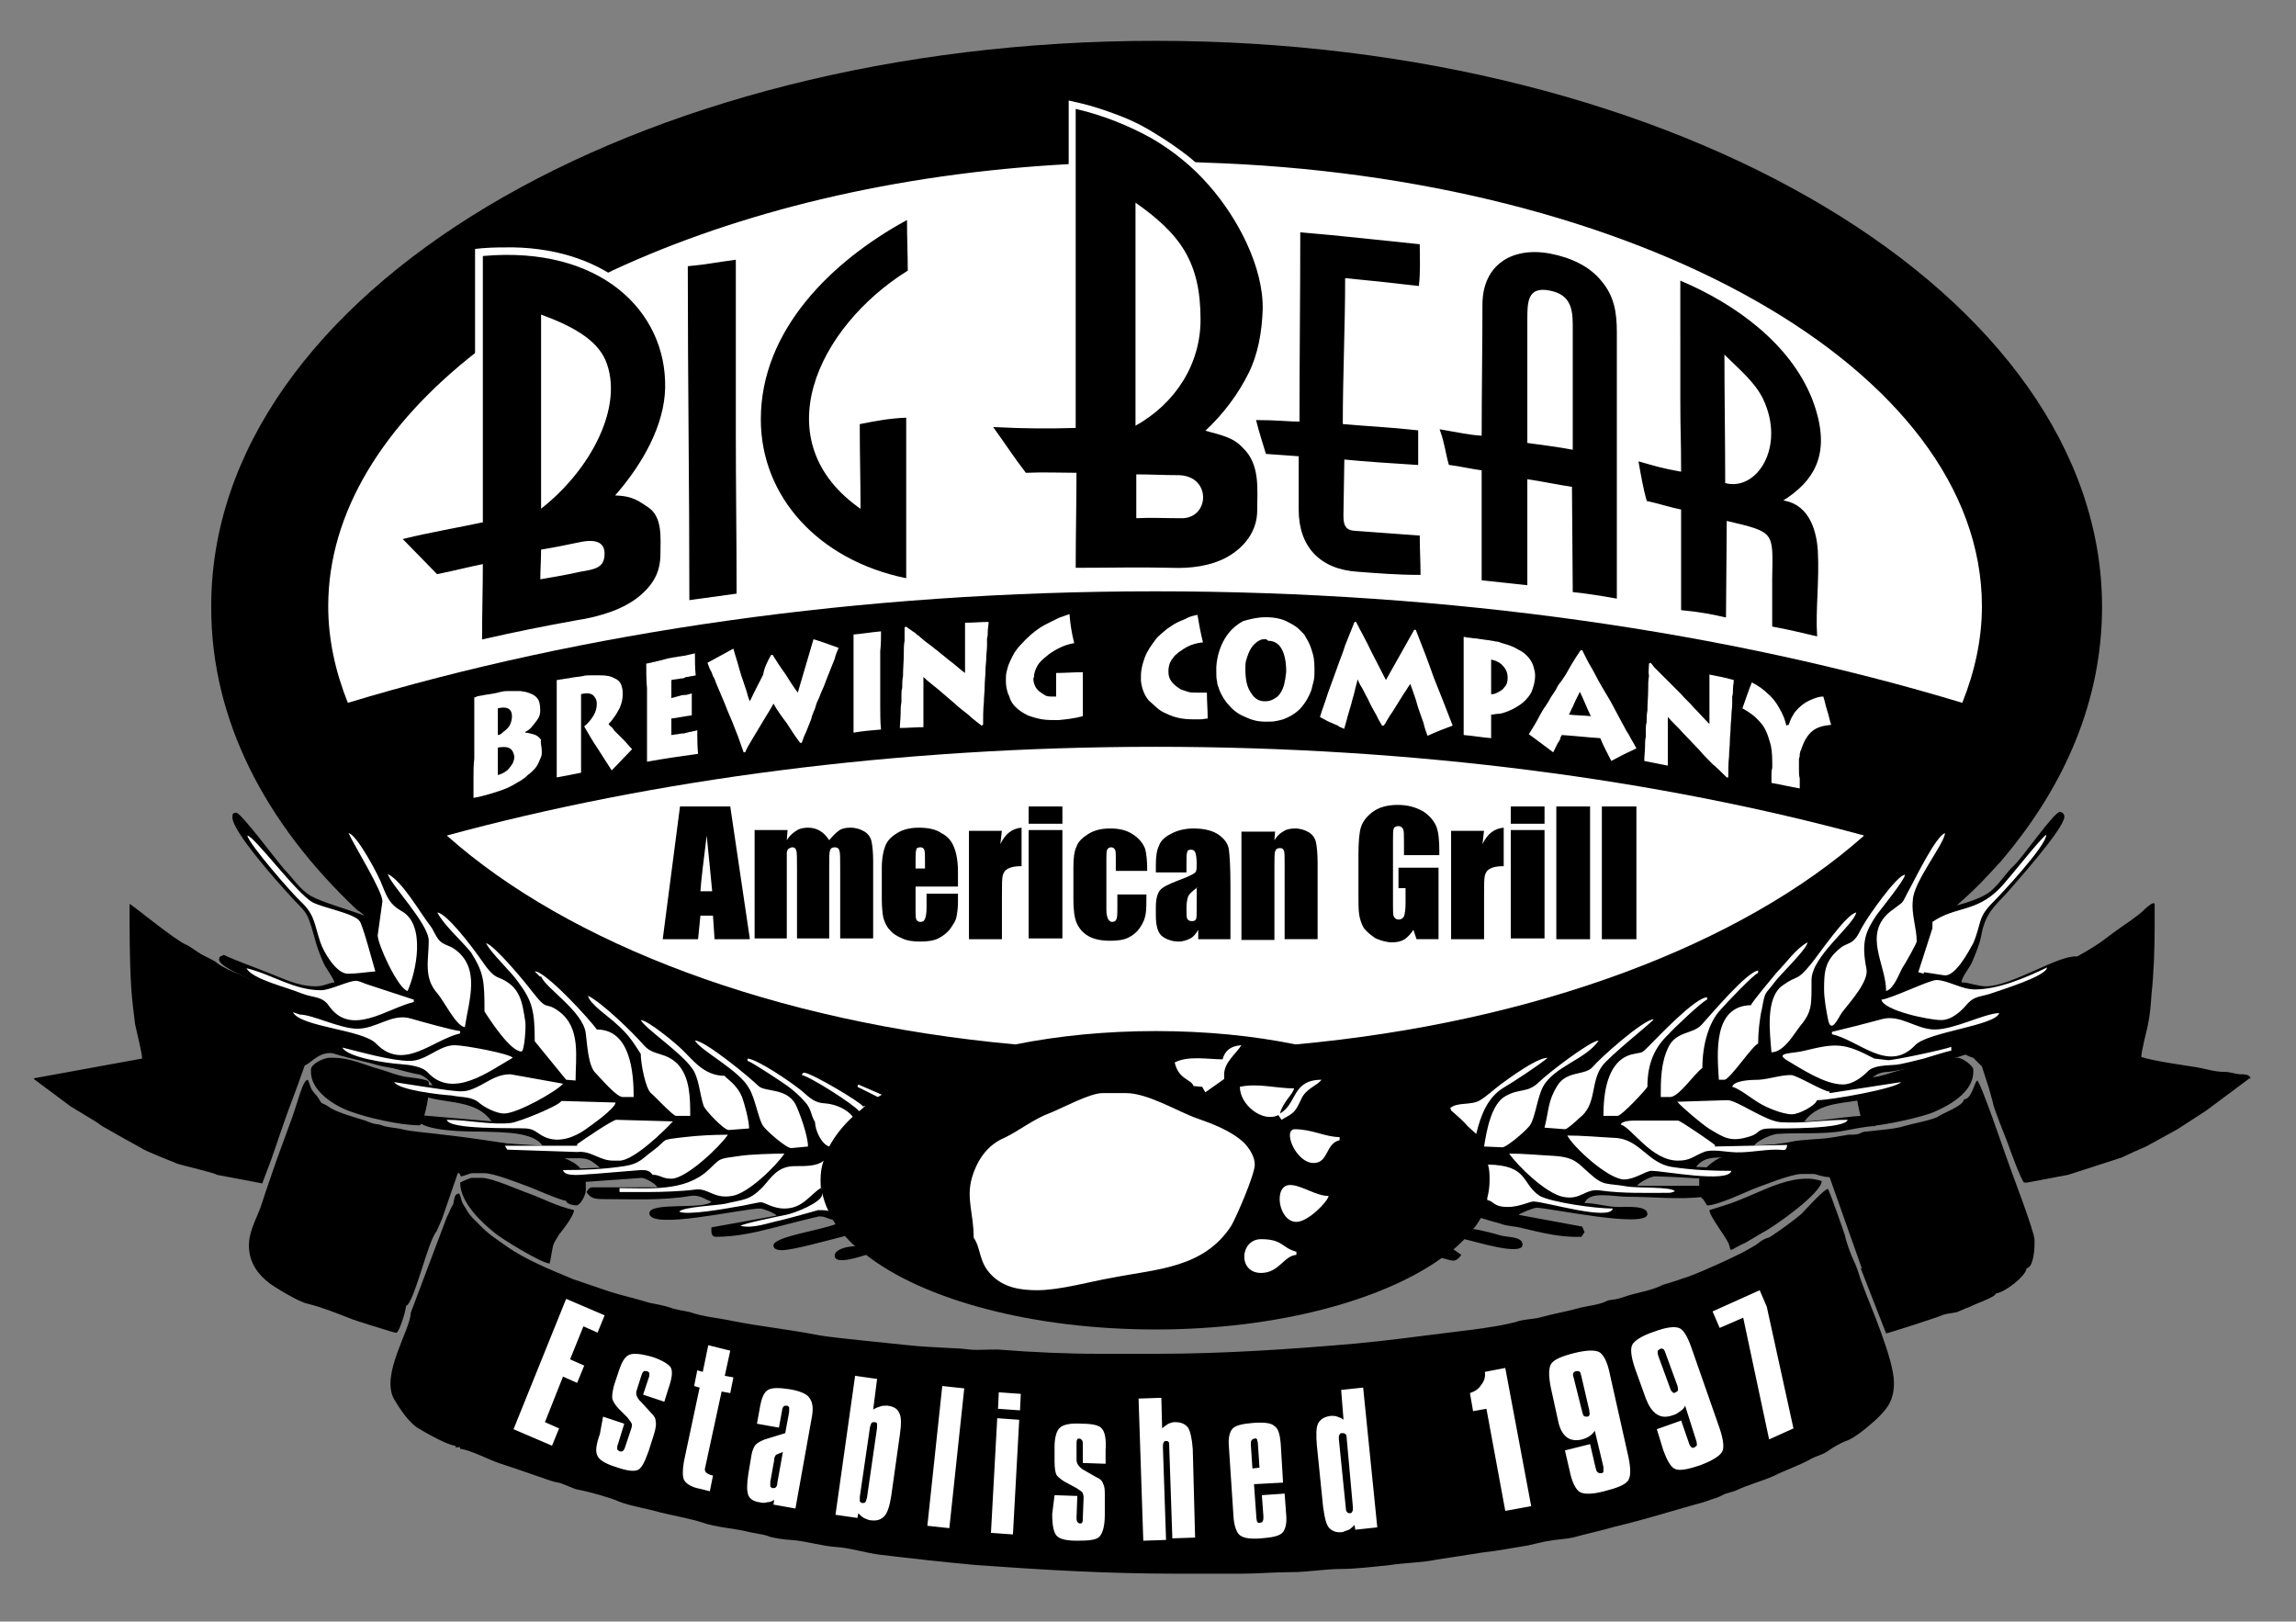 <svg xmlns="http://www.w3.org/2000/svg" xml:space="preserve" id="Layer_1" x="0" y="0" style="enable-background:new 0 0 292.4 206.5" version="1.1" viewBox="0 0 292.4 206.5"><rect x="0" y="0" width="292.4" height="206.5" fill="#808080" stroke="none"/><style>.st0,.st1{fill-rule:evenodd;clip-rule:evenodd}.st1,.st2{fill:#fff}.st3{fill:none;stroke:#000;stroke-width:.216;stroke-miterlimit:2.613}</style><path d="M254.2 164.7c1.1-.1 3.8-2.2 3.9-3.2.8-.1 1-2.1 1-3.1v-.5c0-1.1-3-8.8-3.5-10.3-.4-1.1-3.4-9.9-3.8-10-.4.3-.7 2.4-1.7 2.4 0 .8-2.6 1.7-3.3 2.2-.6.4-3.3.9-4.3 1.2-1.2.4-3.3.5-4.8.7-.5 0-.7.2-1 .3-.4.1-.9.1-1.3.1l-2.4.4c-1.5.2-3.6.2-4.9.5-.9.2-1.5.2-2.3.4-.7.2-1.5.3-2.4.4-1 .1-3.1 1-4.2 1.2-.8.2-2.8 1.8-2.8 2.8v1.7c0 .1.3.8.5.8l.5.8c1.3 0 4.7-1.6 5.9-2.1 1.1-.4 4.8-1.9 6.1-1.9h1.6c.3 0 1.1.4 2 .4l4.1 11.6-.2.1h.2-.1l3.2 8.2c.2 0 6.7-2.1 7.1-2.3.4-.2 1.4-.3 1.9-.4.5-.2 1.1-.5 1.7-.7.7-.4 3.2-1.2 3.3-1.7M55.6 156.8l.7-1.6 2-5.8h.2l.2.4c.3 0 1.2-.4 1.4-.4h1.6c1.2 0 4.2 1.2 5.3 1.6.9.3 4.4 1.9 5.1 1.9 0 .4.9.6 1.3.6.5 0 1.2-1.3 1.2-1.9v-.7c0-2-1.2-2.8-2.7-3.4-.5-.2-1.8-.8-2.2-.9-.5-.1-.9 0-1.3-.2s-.6-.3-1.2-.4c-3.4-.5-7.1-1.1-10.7-1.5-1.4-.2-4.2-.4-5.3-.7-.8-.2-1.8-.2-2.6-.5-.5-.2-.8-.1-1.3-.3-.6-.2-.7-.3-1.1-.4-1.3-.4-3.5-1-4.4-1.7-.4-.3-.7-.3-.9-.5-.1-.1-.4-.7-.6-.9-.9-1-.6-.9-1.1-2-.5 0-1 1.8-1.2 2.4-.3.9-.6 1.9-.9 2.7-.6 1.7-1.3 3.5-1.9 5.2-.6 1.8-1.2 3.4-1.8 5.3-.5 1.7-1.7 3.5-1.7 5.5 0 2.3 1.3 3.8 2.6 4.8.8.6 3.8 2.4 4.8 2.6 2 .5 3.7 1.2 5.5 1.9.4.2 5.6 1.8 5.7 1.8h.2c.3 0 1.2-2.7 1.2-3.4 1-.2 2.8-8.3 3.9-9.5" class="st0"/><path d="m56.9 155-4.6 12.2c0 2.1-3.9 7.9-2.1 11 .7 1.2 1.9 3 3.1 3.7.8.5 3.8 2.2 4.7 2.2v.2h.6v.2c1.2.1 3.7 1.4 4.9 1.8 1.8.6 3.3 1.1 5 1.7 1 .3 1.5.6 2.6.8.6.1 1.9.8 2.5.9 1.2.2 4.1 1 5.2 1.5 1.5.6 3.6.9 5.3 1.4 1.6.4 3.9.8 5.4 1.3 1.7.6 3.8.7 5.5 1.1.7.2 2.3.4 2.8.6.3.2 2.3.5 2.9.5 1.8.1 4 .8 5.8.9 1.7.1 3.9.8 5.7 1 4.2.5 7.8.9 12.1 1.3 8.4.6 16.5 1.1 25.6 1.1h8.1c2.2 0 4.3-.2 6.5-.2 2.1 0 4.2-.4 6.3-.4 1.7 0 4.4-.3 6.2-.5 2-.3 4.1-.3 6-.7 1.9-.3 4-.6 5.8-.9 1.9-.2 3.9-.6 5.8-.9.9-.2 2-.5 2.8-.6 1.1-.2 2-.2 2.9-.4 1.8-.5 3.7-.9 5.4-1.4 3.8-.9 6.9-1.9 10.5-2.9.9-.2 1.5-.5 2.5-.8.3-.1.8-.4 1.1-.5.3-.1 1.1-.3 1.3-.4 1.4-.7 3.4-1.2 4.9-1.9 1.4-.7 3.4-1.4 4.6-2.1.7-.4 1.7-.6 2.3-1.1.4-.3 1.6-1 2.2-1.2 1.2-.4 3-2 3.9-2.8 1.2-1.2 2.2-2.2 2.2-4.6 0-3-3-9.8-4-12.5-.4-1-.6-2-1.1-3-.3-.6-1-2.5-1.1-3.1 0-.2-2-5.8-2.2-6.1-.5 0-2.9 2.7-3.4 3.2-1.2 1-2.6 2-3.8 2.8-.4.3-.6.2-1.1.5-.5.3-.5.4-1 .7-.7.4-1.5.9-2.2 1.2-1.4.7-3.2 1.5-4.6 2.1-.5.2-1.9.8-2.4.9-.2.1-2.4.8-2.5.8-1.5.8-3.5 1-5.1 1.6-.3.1-1 .3-1.3.3-.9.1-.7.2-1.3.4-.9.3-1.8.4-2.7.6-1.8.5-3.6.8-5.4 1.3-.8.2-2 .2-2.8.5-.7.2-2.1.5-2.8.6-1.8.3-4.1.6-5.9.8-4.1.5-7.6 1-11.9 1.4-8.1.7-16.6 1.3-25.4 1.3h-7.3c-3.9 0-8.5-.2-12.2-.5-.9-.1-2.2 0-3.2 0-1.3 0-1.9-.2-2.9-.2-1.7-.1-4.3-.2-6-.4-1.9-.2-3.8-.4-5.8-.6-1.7-.2-4.1-.4-5.7-.7-3.6-.7-7.4-1.1-10.9-1.8-1.9-.4-3.6-.5-5.3-1.1-.9-.2-1.8-.3-2.6-.6-.9-.3-1.7-.4-2.6-.6-1.6-.5-3.4-.9-5-1.4-1.4-.5-3.3-1.1-4.7-1.6-2.9-1.2-6.1-2.5-8.5-4.2-1.4-1-2.4-1.6-3.5-2.8-.5-.5-1.1-1-1.5-1.7-.2-.4-.4-.6-.6-1-.2-.5-.2-.8-.4-1.2-.7 0-.6.7-.8 1.4-.3.4-.6 1.3-.8 1.6M281 141.4l5.5-4.1.1.1c0-.6-.8-.6-1.4-.6-.8-.1-1.2-.3-1.9-.3-1.3 0-2.4-.4-3.6-.6-1.9-.3-5.5-.8-7-1.3 0-.7.6-3 .8-3.9.3-1.4.4-2.6.5-4.1.3-2.7.4-5.9.4-8.9v-2.5c0-.7-1.5.8-1.6.9-.3.3-1.3 1-1.7 1.3-1.2.8-2.4 1.7-3.6 2.6-.7.5-3 1.9-3.8 2.2-.4.1-1.3.8-1.9 1.1-.7.3-1.4.7-2.1 1-1.1.5-3.2 1.4-4.4 1.6-.9.2-1.4.5-2.4.7-.7.1-1.8.4-2.5.6-1.4.5-3.5.6-5.1 1-1 .2-4.4.9-4.6 1.5-1 .3-3.3 2.5-3.6 3.5-.2.3-1.1 1.8-1.1 2.2v.9c0 .2 0 .2.1.4.2 0 .2.1.4.1h.6c1.1 0 4.9-1.1 5.6-1.5 1.9-.2 3.1-1.3 5.9-1.3h.2c1.3 0 1.7.5 2.5.7l1.1 1.1.9 2.8.5 1.8c0 .5 1.6 4.4 1.9 5.2.2.6 1.8 5 2.1 5h.3l5.3-1 6.8-2.2 1.5-.7 1.6-.7 4-2.2 3.7-2.4zM27.6 149.6l5.8 1.1 1.2-3.2 1.2-3.5.7-2 .7-1.9.6-1.6 1-2.8.5-.3c.7-.5 1.5-1.3 2.7-1.3h1c1.6 0 4.5 1.3 5.3 1.3.4.3 4.8 1.5 5.6 1.5h.6c.2 0 .2 0 .5-.1l-.4-2.5h-.2c-.6-.9-.6-1.6-1.5-2.5-.5-.5-1.4-1.6-2.2-1.8-.3 0-1.4-.8-2.1-.9-.9-.2-1.6-.4-2.5-.6-.9-.2-1.5-.5-2.4-.6-.8-.1-1.9-.3-2.5-.6-.8-.3-3.9-1-4.9-1.2-1.8-.4-3.1-.9-4.6-1.5-1.1-.5-3.3-1.3-4.1-2-.3-.3-1.5-.8-2-1.1-.5-.3-1.6-1.1-1.9-1.2-1.3-.5-6.9-5.1-7.2-5.2 0 3.6 0 7.1.2 10.5.1 1.5.3 3.3.5 4.8.2 1 .9 3.7.9 4.4l-13.7 2.5-.1.1 4.7 3.5 3.3 2 .7.5 3 1.7 2 1.1c.5.4 3.7 1.6 4.6 2 .6.2 4.9 1.2 5 1.4" class="st0"/><path d="M251.3 136.5v-.3c0-.5-1.4-1.5-2-1.5h-1.1c-1.8 0-4.3 1.1-5.9 1.5-.9.2-1.9.6-2.8.8-.5.2-3.1.3-3.1.7v1.5c0 .6.7 4.2 1.1 4.2h.4c1.8 0 7.1-1.2 8.4-1.8 1.9-.8 5-2.5 5-5.1M54.6 139v-1.2c0-.4-2.6-.6-3.1-.7-1-.2-2-.6-3-.9-1.9-.5-3.8-1.5-6.1-1.5H42c-.8 0-2.4.8-2.4 1.5v.3c0 2.5 3.1 4.4 5.2 5.1 1.9.7 6.1 1.7 8.6 1.7.5.1 1.2-3.5 1.2-4.3M73.1 154.1c-2.2-.5-3.8-1.4-5.7-2.1-1.2-.4-4.7-2-6-2H60c-.1 0-1.3.5-1.4.6 0 2.6 2.9 5.2 4.4 6.4.8.7 6 3.9 7 3.9.1-.3.3-1.7.4-2.1.1-.6.6-1.2.8-1.6.5-.6 1.9-2.4 1.9-3.1M232 150.4c-.3-.1-1.1-.3-1.6-.3h-.4c-2.2 0-4.7 1.1-6.3 1.8-.9.4-1.9.8-2.9 1.2-.8.3-2.5.8-3.1 1 0 .8 2.2 3.5 2.5 4.4.2.6 0 .9.8.4.4-.2.7-.4 1.2-.6.7-.4 1.5-.9 2.2-1.3 1.6-.8 7.6-5.1 7.6-6.6" class="st0"/><path d="M147.2 5.2c66.5 0 120.5 32.3 120.5 72.1 0 11.7-4.6 22.7-12.9 32.4-2.3 2.5-2.8 3.1-5.6 5.6 1.5-.4 3.3-1 4.3-1.8 1.2-1 2-2.4 3-3.3 1-.9 5.1-6.8 5.8-6.8.4 0 .6.3.6.6 0 1.5-6.2 8.4-7.4 9.8-1.6 1.7-2.7 2.6-3.2 5.4-.2 1.1-.7 2.2-1.1 3.2-.3.8-1.4 2-1.4 2.7 1 0 2 .5 3.1.5 3.3 0 9.2-4 11.6-3.8 0 2.1-5.7 3.8-7.4 4.4-2.3.7-6.5 1.7-7.1 3.9 2.9-.1 6.1-3.1 8.9-2.5 0 1.6-1.7 1.9-3 2.2-1.3.4-2.6.9-3.9 1.3-2.2.7-6.4 1.2-7.5 2.9 2.5-.2 5.5-2.3 7.9-1.7 0 2.3-5.8 2.8-7.6 3.3-.9.3-3.4.8-4.3.9-1.7 0-2.3 1-3.2 1.8.8 0 3.5-.5 4.1-.7.6-.2 4.6-1.7 4.6-.3s-6.7 2.3-8.2 2.6c-2.7.7-6.1.3-8 2.9 2.6 0 7.4-1.1 9.5-.6 0 .6-.1.7-.5 1.2-1 0-2.9.4-4 .6-2.7.5-5.7.2-8.5.4-.9.1-2.7 1-2.9 1.5l7.3-.5c.5 0 1.2 0 1.2.6 0 1.5-9.7 1.4-11.9 1.4-1.7 0-3-.1-4 1.2l5 .2c1.1 0 3.7-.6 3.7.6 0 .7-1.2.9-2 .9-4 0-7.9-.4-11.9-.5-.6 0-2.1.8-2.3 1.2h8.4c1.1 0 .4 1 .2 1.4-3.3.4-6.5 0-9.8 0-1.9 0-4.9-.8-5.5.8 1.5 0 2.8.5 4.3.5 1.2 0 3.7-.2 3.7.9 0 1.9-12.6-.8-14.1-.8-.4 0-2.1.7-2.3.9l8.1 1.5.3.7-.4.6c-2.6.1-5-.5-7.5-1.1-1.2-.3-1.8-.2-2.9-.6-.4-.1-1.8-.5-2.4-.7-.3.5-.6 1-1 1.4.8.1 2.8.6 3.4.8.9.3 2.9.1 2.9 1.2 0 1.5-6-.4-7.4-.7-.4.4-.9.9-1.4 1.3l1 .7c-.8 1.2-1.4.6-2.5.4-7.5 5.4-21 9.1-36.4 9.1-15.8 0-29.6-3.8-36.9-9.5-1 .3-4 1.3-4 .1 0-.8 1.6-1.2 2.6-1.2-.5-.4-.9-.9-1.3-1.3-2 .5-6.6 1.8-8 1.8-.5 0-1.1-.1-1.1-.6 0-1.1 5.8-1.9 7.9-2.7-.1-.2-.2-.4-.4-.6-.7-.1-.8-.4-1.7-.4-.1 0-5.3 1.3-6 1.5-2.3.6-4.7 1.1-7.1 1.1-.7 0-.6-.7-.6-1.2l8.3-1.5c-.2-.3-1.7-.9-2.1-.9-2.3 0-14.1 2.8-14.1.6 0-1.5 7.1-.4 7.9-1.5-.8-.2-1.4-.9-2.7-.7-3.5.6-7.4.4-10.9.4-1.3 0-1.8-.1-2.3-.9.2-.3.3-.6.8-.6h8.2c-.1-.4-1.5-1.2-2-1.2l-8.5.6-3.8-.1c-.8 0-1-.3-1.7-.5 0-1.9 2.2-1 3.5-1.1l5.2-.2c-1.6-1.4-1.8-1.2-4.1-1.2-2.2 0-4-.2-6.1-.2-2.4 0-3.7-.5-5.5-.6l-.3-.8c.2-.3.2-.5.6-.5l8.1.5c-1.2-1.8-5.1-1.7-7.9-1.8-1.6 0-7.3 0-8.1-1.5l.3-.6 9.2.8c-1.8-2.6-5.3-2.3-7.9-3-1.4-.4-8.3-1.3-8.3-2.5 0-.3.1-.2.2-.6 1.5-.3 3.1.4 4.5.8.9.2 3 .7 4 .7-1.5-2.3-4.6-1.8-7.5-2.7-1.3-.4-7.6-1.6-7.6-2.7 0-1.7 3.5.1 4.3.3 1.4.3 2.2.7 3.6.8-1-1.4-1.6-1.2-3.5-1.7-2.1-.5-10.9-2.7-10.9-4.4 0-.4.6-.5.9-.5.1 0 7.6 2.5 8.1 2.8-.2-.8-2.1-2.6-2.9-2.7-2.2-.5-11.7-3.8-11.7-5.2 0-.5.3-.4.6-.6 1.7.8 3.5 1.4 5.2 2.1 2.2.8 4.1 1.9 6.5 1.9 1.1 0 1.5-.4 2.4-.5-.2-.7-1.2-1.9-1.5-2.7-.5-1.2-.7-1.7-1.1-3.2-1-3.6-1.1-2.9-3.2-5.3-1.3-1.4-7.2-8-7.2-9.8 0-.4 0-.6.5-.6.6 0 5.2 6.2 6.1 7.2 1.1 1.1 1.9 2.5 3.4 3.4 1.4.8 5 1.8 6.8 2.5-.3-.3-.7-.6-.9-.7-11.8-11.1-18.6-24.3-18.6-38.5-.2-40 53.8-72.2 120.3-72.2" class="st0"/><path d="M70.2 38.6c-.2.1-.3.2-.5.3v-.5c.1 0 .3.1.5.2" class="st0"/><path d="M44.3 89.5c29.8-9 65.1-14.2 102.8-14.2 37.8 0 73 5.2 102.8 14.2 1.6-4 2.5-8.1 2.5-12.3 0-30.2-43.9-54.8-99.2-56.5-9.5-.5-10.3-.2-17.1.2-22.2 1.2-42 6.1-58 13.5-7 3.4-10.6 5.7-17.4 10.4C48.9 54 41.8 65.2 41.8 77.2c0 4.2.9 8.3 2.5 12.3M147.2 131.3c6.4 0 12.4.6 17.8 1.7 30.7-2.8 56.9-12.8 72.4-26.6-26.1-7.1-57.1-11.3-90.2-11.3S83 99.3 56.9 106.4c15.5 13.8 41.7 23.8 72.4 26.6 5.5-1.1 11.5-1.7 17.9-1.7" class="st1"/><path d="M165.6 53.8c0-8.1.1-16 .1-24.1 4.8.4 10.1 1 15 1.5 0 1.5.1 3.3-.1 5.1-3.5-.4-6.2-.7-9.4-1 0 6.5-.3 12.3-.3 18.8 3.3.3 6 .4 9.6.8v4.2c-3-.2-6.4-.4-9.4-.7 0 .6-.1 5.5-.1 6.1 0 1.5-.3 3.1 1.5 3.2 2.5.2 5.6.4 8.2.6 0 1.5.1 3.3.1 4.8-2.8 0-5.3-.2-7.9-.4-4.7-.3-7.4-3.1-7.4-7.8V58c-1.5-.1-2.7-.2-4.2-.3-.5-1.7-.8-2.5-1.2-4.1 2.5 0 4 .2 5.5.2" class="st2"/><path d="M166.7 41.8c0 3.7-.1 7.4-.1 12.1V55l-1.1-.1c-.6 0-1.1-.1-1.7-.1-.7-.1-1.4-.1-2.2-.1.2.5.3 1 .5 1.6l.1.3c.6 0 1.2.1 1.8.1.6 0 1.1.1 1.7.1l1 .1v7.9c0 2.1.6 3.7 1.6 4.8 1.1 1.1 2.7 1.8 4.8 2 .5 0 .9.1 1.3.1 1.7.1 3.5.3 5.4.3 0-.4 0-.9-.1-1.3 0-.5 0-1-.1-1.5-1.2-.1-2.5-.2-3.7-.3-1.3-.1-2.5-.2-3.5-.3-2.5-.2-2.5-2-2.4-3.8v-.5c0-.2 0-1.6.1-3.1 0-1.3.1-2.6.1-3V57l1.2.1c2.5.3 5.3.5 8 .6h.2v-2.1c-1.9-.2-3.6-.3-5.3-.4-1.1-.1-2.3-.2-3.4-.3l-1-.1v-1c0-3.1.1-6.3.1-9.4.1-3 .1-5.9.1-9.4v-1.2l1.2.1c2.3.2 4.2.4 6.4.7.6.1 1.3.1 1.9.2v-2.9l-6.3-.6c-2.2-.2-4.3-.4-6.5-.6 0 3.4-.1 7.3-.1 11.1m-2.2 10.9c0-3.3 0-7.1.1-10.9 0-3.7.1-7.5.1-12.1v-1.2l1.2.1c2.3.2 5 .5 7.7.8 2.5.3 5 .5 7.3.7l1 .1v2c0 1.3 0 2.7-.1 4.2l-.1 1.1-1.1-.1c-1.2-.1-2.1-.2-3-.3-1.8-.2-3.5-.4-5.2-.6 0 2.7-.1 5.5-.1 8.3-.1 2.7-.1 5.4-.1 8.4.8.1 1.6.1 2.4.2 2 .1 3.9.3 6.3.5l1 .1V60.3l-1.1-.1-1.3-.1c-2.3-.1-4.7-.3-6.9-.5v1.9c0 1.3-.1 2.6-.1 3v.5c0 .8 0 1.6.5 1.6 1.2.1 2.3.2 3.4.3 1.6.1 3.2.2 4.7.4l1 .1v1c0 .8 0 1.6.1 2.4 0 .9.1 1.7.1 2.4v1.1h-1.1c-2.3 0-4.5-.2-6.6-.3-.5 0-1-.1-1.3-.1-2.6-.2-4.7-1.1-6.2-2.6-1.4-1.5-2.2-3.6-2.2-6.3v-5.9h-.7c-.9-.1-1.7-.1-2.5-.2h-.7l-.2-.7-.3-1c-.3-1.1-.6-1.9-.9-3.1l-.3-1.3h1.4c1.6 0 2.7.1 3.8.2v-.3zM115.3 53.3v20.2C104.3 71.2 97 63.2 97 53.4c0-11.4 9.1-20.1 18.4-25.2 0 1.7.1 4.6.1 6.2C104 41.6 97 56.3 109.7 65c0-3.8-.1-7.1-.1-10.9 2-.4 3.6-.7 5.7-.8" class="st2"/><path d="M114.3 72.1V54.4c-.6.1-1.1.1-1.7.2-.6.1-1.3.2-1.9.3 0 1.7 0 3.1.1 4.6 0 1.9.1 3.8.1 5.5v2l-1.7-1.1c-2.3-1.6-3.9-3.3-5.1-5.2-1.8-2.9-2.4-6.1-2-9.3.4-3.1 1.7-6.3 3.7-9.2 2.2-3.2 5.3-6.1 8.7-8.4V30c-4.4 2.6-8.7 6.1-11.8 10.2-2.8 3.8-4.6 8.2-4.6 13.1 0 4.6 1.7 8.9 4.7 12.2 2.8 3.1 6.8 5.4 11.5 6.6m2.1-18.8v21.5l-1.3-.3c-5.7-1.2-10.5-3.8-13.9-7.5-3.4-3.7-5.3-8.4-5.3-13.6 0-5.4 2-10.2 5-14.4 3.6-4.9 8.8-8.9 14-11.7l1.6-.8v4.9c0 1.2.1 2.5.1 3.1v.5l-.5.3c-3.4 2.1-6.5 5-8.6 8.1-1.8 2.6-3 5.4-3.4 8.2-.3 2.7.1 5.4 1.7 7.9.7 1.1 1.6 2.2 2.8 3.2v-3.3c0-1.9-.1-3.8-.1-5.5V53l.9-.2c1-.2 2-.4 2.9-.5.9-.1 1.9-.3 3-.4l1.2-.1v1.5zM87.7 34c2.2-.2 3.6-.5 5.9-.8v21.6c0 7.2.1 13.5.1 20.7-2.1.3-3.6.5-5.8.8 0-14.5-.2-27.9-.2-42.3" class="st2"/><path d="M91.6 34.5c-.9.1-1.8.3-2.8.4 0 7.3.1 13.7.1 20.1 0 6.8.1 13.6.1 20 .5-.1 1.1-.1 1.7-.2.6-.1 1.2-.2 2-.3 0-3.6 0-6.5-.1-9.4 0-3.6-.1-7.2-.1-10.3V34.4c-.3 0-.6.1-.9.1m-4-1.6c1.4-.1 2.5-.3 3.6-.5.7-.1 1.4-.2 2.2-.3l1.2-.2v22.8c0 4.1 0 7.2.1 10.3 0 3.6.1 7.2.1 10.3v.9l-.9.1c-1 .1-1.9.3-2.9.4-.7.1-1.7.2-2.9.4l-1.2.2v-1.2c0-7.7-.1-14.4-.1-21.1-.1-7.2-.1-14.4-.1-21.1v-1h.9zM219.6 61.6c4.2 1.2 8-4.7 5-10.9-1.1-2.2-3-3.7-5.1-5.8 0 5.7.1 11 .1 16.7m-5.4-1.4c0-4.9-.1-4.6-.1-9.4V35.9c6.8 2.9 13.8 7.9 16.6 15 2.5 6.6.5 10.2-3.9 12.9 3.1.3 4.4 3.1 4.6 6.4.2 3.7-.3 7.5-.1 10.7-1.7-.4-3.8-.9-5.5-1.2v-6c.1-6.1.4-6-6-7.5 0 2.8-.1 9.5-.1 12.3-1.7-.4-3.4-.7-5.5-.9V64.8c-1.5-.3-3-.8-4.4-1.1-.4-1.4-.7-3.1-1-4.8 1.8.5 2.6.8 5.4 1.3z" class="st2"/><path d="M222.9 62.3c-1.1.5-2.3.7-3.6.3l-.8-.2v-.8c0-3.1 0-5.7-.1-8.3 0-2.9-.1-5.8-.1-8.4v-2.5l1.8 1.8c.4.3.7.7 1.1 1 1.7 1.6 3.2 3.1 4.2 5.1 1.4 2.7 1.5 5.4.9 7.6-.3 1-.7 1.9-1.3 2.7-.5.7-1.3 1.3-2.1 1.7m-2.2-1.6c.5 0 .9-.1 1.3-.3.5-.3 1-.7 1.4-1.2.4-.5.8-1.2 1-2 .5-1.7.4-3.9-.7-6.1-.7-1.4-1.8-2.5-3.1-3.8 0 2.1 0 4 .1 5.9-.1 2.6 0 5.2 0 7.5zm-5.6-5.2c0 1.2.1 2.4.1 4.8v1.3l-1.3-.3c-1.8-.4-2.8-.6-3.9-.9 0 .3.1.6.2.9.1.5.2 1.1.3 1.6.5.1 1.1.3 1.6.4.7.2 1.4.4 2.1.5l.9.2v12.8c.7.1 1.4.2 2 .3.5.1.9.2 1.4.3 0-1.3 0-3.1.1-4.8 0-2.2.1-4.5.1-6.1V65l1.3.3c7 1.5 7 1.6 6.8 7.7v5.9c.7.2 1.4.3 2 .5.4.1.9.2 1.3.3 0-1.1.1-2.3.1-3.5.1-1.9.2-3.9.1-5.8-.1-1.6-.4-3-1.2-4-.6-.8-1.4-1.3-2.4-1.4l-.5-2c2-1.2 3.5-2.7 4.1-4.5.7-1.8.5-4.2-.7-7.2-1.2-3.1-3.3-5.8-5.8-8.1-2.6-2.3-5.7-4.2-8.8-5.7v13.2c.1 2.6.1 3.7.1 4.8zm-2 3.4c0-1.6 0-2.5-.1-3.4 0-1.2-.1-2.4-.1-4.8V34.3l1.5.6c3.8 1.6 7.6 3.8 10.8 6.7 2.7 2.5 5 5.4 6.3 8.9 1.4 3.5 1.5 6.3.7 8.7-.6 1.7-1.7 3.1-3.2 4.3.7.4 1.3.9 1.7 1.6 1 1.4 1.5 3.2 1.6 5.1.1 2 0 4.1-.1 6-.1 1.7-.1 3.3-.1 4.7l.1 1.4-1.3-.3c-.9-.2-1.7-.4-2.6-.6-1-.2-2-.5-2.8-.6l-.8-.2v-7.8c.1-4 .1-4.4-3.9-5.3 0 1.3 0 3.1-.1 4.8 0 2.2-.1 4.5-.1 6.1v1.3l-1.3-.3c-.8-.2-1.6-.4-2.5-.5-.9-.2-1.8-.3-2.8-.4l-.9-.1V65.5c-.5-.1-1-.2-1.4-.4-.7-.2-1.4-.4-2.1-.5l-.7-.1-.2-.6c-.2-.7-.4-1.6-.6-2.4-.2-.8-.3-1.6-.4-2.5l-.3-1.6 1.6.4c.4.1.9.2 1.4.3.8.4 1.5.5 2.7.8zM200.4 41.3c0-2.3-.5-3.9-3-4.4-3-.6-3 1.6-3 3.8v15.8c2.1.3 3.9.5 6 .9V41.3m-11.6 14.3c0-5.3.1-11.5.1-16.8 0-5 3.7-7.3 8.5-6.4 2.6.5 5 1.6 6.5 3.5 1.6 1.9 1.9 4 1.9 6.4v33.8c-1.7-.3-3.5-.6-5.4-.8 0-2.8-.1-10.6-.1-13.4-2.1-.3-3.8-.7-5.9-1v13.5c-1.7-.2-3.9-.4-5.6-.6v-14c-1.5-.2-2.7-.5-4.2-.7-.4-1.4-.5-2.6-1.1-4.3 2.3.4 3.6.7 5.3.8z" class="st2"/><path d="M200.8 37.9c.5.9.7 2.1.7 3.4v17.3l-1.2-.2c-1.1-.2-2.1-.3-3.2-.5-1-.1-2-.3-2.8-.4l-.9-.1V40.7c0-1.2 0-2.5.5-3.4.6-1.2 1.7-1.8 3.8-1.4 1.6.3 2.5.9 3.1 2zm-1.4 3.4c0-1-.1-1.8-.4-2.4-.3-.5-.8-.8-1.7-1-.9-.2-1.3 0-1.5.3-.3.5-.3 1.5-.3 2.5v14.9c.7.1 1.3.2 1.9.3.7.1 1.3.2 2 .3V41.3zm-9.4 5.9c0 2.7-.1 5.3-.1 8.4v1.1l-1.1-.1c-.9-.1-1.7-.2-2.5-.3-.4-.1-.8-.1-1.2-.2.1.3.1.7.2 1 .1.4.2.8.3 1.1l1.5.3c.7.1 1.3.3 2 .3l.9.1V73c.5.1 1.1.1 1.6.2.6.1 1.2.1 1.8.2V59.8l1.2.2c1.2.2 2.3.4 3.4.5.9.2 1.8.3 2.5.4l.9.1v1c0 1.7 0 4.2.1 6.7 0 2.2 0 4.4.1 5.8 1.1.2 2.2.3 3.2.5V42.4c0-1.1-.1-2.2-.3-3.1-.2-.9-.6-1.8-1.3-2.6-.6-.8-1.5-1.4-2.4-1.9-1-.6-2.2-.9-3.5-1.2-.6-.1-1.2-.2-1.8-.2-1.4 0-2.6.4-3.5 1.1-.9.7-1.5 1.7-1.8 3-.1.4-.1.9-.1 1.4-.1 2.2-.1 5.3-.1 8.3zm-2.2 7.3c0-2.1 0-4.7.1-7.2 0-2.7.1-5.3.1-8.4 0-.6.1-1.3.2-1.8.4-1.9 1.3-3.3 2.6-4.3s3-1.5 4.8-1.5c.7 0 1.4.1 2.2.2 1.5.3 2.9.7 4.1 1.4 1.2.6 2.2 1.4 3 2.5.9 1.1 1.4 2.2 1.7 3.4.3 1.2.4 2.4.4 3.7v35l-1.2-.2h-.1c-1.7-.3-3.4-.5-5.2-.8l-.9-.1v-.9c0-1.7 0-4.2-.1-6.7 0-2.2 0-4.4-.1-5.8-.6-.1-1.1-.2-1.6-.3-.7-.1-1.4-.2-2.1-.4v13.5l-1.2-.2c-.9-.1-1.9-.2-3-.3-1-.1-1.9-.2-2.6-.3l-.9-.1v-14c-.4-.1-.8-.1-1.2-.2-.7-.1-1.3-.3-2.1-.3l-.7-.1-.2-.7c-.2-.7-.3-1.3-.5-1.9-.2-.7-.3-1.5-.6-2.3l-.5-1.5 1.6.1c1.1.1 2 .2 2.9.3.3 0 .7.1 1.1.2zM150.4 66.1c3.8.1 4.1-5.6-.3-5.7-1.9 0-3.6-.1-5.5-.1v5.8c1.9-.1 3.9 0 5.8 0m-5.9-11.7c5.3-2.9 8.5-8 8.5-13.7 0-7.4-2.6-11-8.5-15.1V54.4zm-7.4.2V14c3.4.8 6.6 2.1 9.5 3.7 2.9 1.7 5.3 3.7 7.3 6 3.7 4.2 6.9 10.4 6.8 15.7-.1 2.9-.6 5.7-1.8 8.1-1.2 2.4-3 5-5.6 7.4 2.6.7 3.8 1 4.9 2.2 2.2 2.1 1.8 5.2 1.8 7.9 0 2.6-1.6 4.6-3.7 5.8-2.1 1.2-4.8 1.5-7.1 1.4-4-.1-8.1 0-12.1 0 0-3.8.1-8.3.1-12.1-2 0-4.5-.1-6.5 0-1.4-1.8-2.7-3.8-4-5.6 3.9.2 7 .2 10.4.1z" class="st2"/><path d="M154.1 64.9c-.6 1.3-1.8 2.3-3.7 2.2h-6.9v-8h3.9c.9 0 1.8 0 2.8.1 2.1.1 3.4 1.1 4 2.4.2.5.3 1.1.3 1.6-.1.7-.2 1.2-.4 1.7m-3.6.1c.9 0 1.4-.4 1.7-1 .1-.2.2-.5.2-.7 0-.3 0-.5-.1-.8-.3-.6-.9-1.1-2-1.1-1 0-1.9 0-2.8-.1h-1.7v3.6h1.9c.8.1 1.8.1 2.8.1zm1.2-15.9c-1.6 2.5-3.8 4.7-6.7 6.2l-.5-.9h-1.1V23.6l1.7 1.1c3.1 2.1 5.3 4.1 6.8 6.6s2.2 5.4 2.2 9.3c0 3.1-.9 6-2.4 8.5zm-6.1 3.4c1.8-1.2 3.2-2.8 4.3-4.5 1.4-2.2 2.1-4.7 2.1-7.3 0-3.5-.6-6.1-1.9-8.3-1-1.7-2.5-3.2-4.5-4.7v24.8zm-7.4-18.2v21.3h-1c-1.7 0-3.3.1-5 .1H129c.3.4.5.8.8 1.1.5.7 1.1 1.5 1.6 2.3h7v1.1c0 1.6 0 3.8-.1 6.1 0 1.6 0 3.2-.1 5h11.1c1.2 0 2.5-.1 3.8-.3 1-.2 2-.5 2.8-1 1-.5 1.8-1.2 2.3-2.1.5-.8.8-1.7.8-2.7v-1c0-2.2.1-4.6-1.5-6.1-.5-.5-.9-.8-1.6-1-.7-.3-1.6-.5-2.9-.9l-1.9-.5 1.4-1.3c1.2-1.1 2.2-2.2 3-3.4.9-1.3 1.7-2.5 2.3-3.7.6-1.1.9-2.3 1.2-3.6.3-1.3.4-2.7.5-4.1.1-2.3-.6-4.8-1.6-7.3-1.2-2.8-3-5.6-4.9-7.7-1-1.1-2-2.2-3.2-3.1-1.2-1-2.4-1.8-3.8-2.6s-2.8-1.5-4.4-2.1c-1.1-.4-2.3-.8-3.5-1.2v18.7zm-2.1 19.2V12.8l1.3.3c1.8.4 3.5 1 5.1 1.6 1.6.6 3.2 1.4 4.6 2.3 1.5.9 2.8 1.8 4.1 2.8 1.3 1 2.4 2.2 3.5 3.4 2 2.3 3.9 5.2 5.3 8.3 1.2 2.7 1.9 5.5 1.8 8.2-.1 1.5-.2 3-.5 4.5-.3 1.4-.7 2.8-1.4 4.1-.6 1.3-1.5 2.7-2.5 4.1-.6.8-1.2 1.6-2 2.3.5.2 1 .3 1.4.5.9.4 1.6.8 2.3 1.5 2.2 2.2 2.2 5 2.1 7.7v.9c0 1.4-.4 2.7-1.1 3.9-.8 1.2-1.9 2.2-3.1 2.8-1.1.6-2.2 1-3.4 1.2-1.4.3-2.9.4-4.2.4h-6c-2 0-4 0-6 .1h-1.1v-1.1c0-1.6 0-3.8.1-6.1 0-1.6 0-3.2.1-5h-1.7c-1.2 0-2.5-.1-3.6 0h-.6l-.3-.5c-.7-.9-1.3-1.8-2-2.7-.6-.9-1.3-1.8-2.1-2.8l-1.3-1.7h7.5c1-.2 2.3-.2 3.7-.3zM74 72.9c1.8-.3 3.1-.5 3.1-2.4 0-1.4-1-2-3.1-1.6-1.9.4-3.4.7-5.2 1 0 1.6-.1 2.5-.1 4 1.8-.3 3.5-.6 5.3-1M68.8 65c6.5-5 10.9-13.3 8.4-19.2-1.2-2.7-4.3-4.4-8.4-5.9V65zm-7.2 1.6V32.7c14.8-1.3 23.2 7 23 16.7-.1 4.6-2.7 9.5-6.5 13.8 2.5 0 3.3.8 4.4 1.5 1.8 1.2 1.5 3.9 1.5 5.8 0 2.1-.7 3.7-2.6 5.3-1.9 1.6-4.8 2.6-8.1 3.1-3.9.7-7.9 1.5-11.8 2.4 0-3.3.1-6.3.1-9.6-2 .4-3.9.9-5.9 1.3-1.3-1.3-2.9-3-4.2-4.3 3.3-.8 6.8-1.4 10.1-2.1z" class="st2"/><path d="M74.4 73.9h-.2c-1 .2-1.8.3-2.7.5-.9.2-1.8.4-2.7.5l-1.3.2V74c0-.8 0-1.4.1-2.1 0-.6.1-1.1.1-2V69l.9-.2c.9-.2 2-.4 3.1-.6.5-.1 1-.2 2.1-.4.5-.1.9-.1 1.3-.1.8 0 1.4.2 1.9.5.6.4.9.9 1.1 1.6 0 .2.1.4.1.6 0 2.9-1.5 3.1-3.8 3.5m-.6-2h.2c1.2-.2 2-.4 2-1.4v-.2c0-.1-.1-.2-.1-.3-.1-.1-.4-.1-.7-.1-.3 0-.6 0-.9.1-.4.1-1.2.2-2.1.4-.7.1-1.4.3-2.2.4 0 .4 0 .8-.1 1.2v.7c.5-.1.9-.2 1.4-.3.7-.2 1.6-.4 2.5-.5zm3.7-16.2c-1.6 3.8-4.6 7.4-8.1 10.1l-.6-.8h-1.1V38.3l1.4.6c2.1.8 4 1.7 5.5 2.7 1.6 1.1 2.8 2.3 3.5 3.9 1.4 3 1 6.7-.6 10.2zm-7.6 7c2.5-2.3 4.5-5 5.7-7.9 1.3-3 1.7-6.1.6-8.7-.5-1.1-1.4-2.1-2.7-2.9-1-.7-2.3-1.3-3.7-1.9v21.4zm-7.2-29v33.8l-.8.2c-1.6.4-3.3.7-5 1-1.1.2-2.1.4-3.2.6l.8.8c.6.6 1.2 1.2 1.7 1.8.7-.2 1.5-.3 2.2-.5 1-.2 2-.5 3.1-.7l1.3-.3v1.3c0 1.5 0 3.2-.1 4.8 0 1.1-.1 2.2-.1 3.5h.1c3.5-.7 7-1.5 10.5-2.1 1.7-.3 3.2-.7 4.5-1.2 1.2-.5 2.2-1 3-1.7.8-.7 1.4-1.4 1.8-2.1.3-.7.5-1.5.5-2.4v-.8c0-1.5.1-3.4-1-4.1-.1-.1-.2-.2-.3-.2-.8-.6-1.5-1.1-3.5-1.1h-2.4l1.6-1.8c1.9-2.1 3.5-4.4 4.6-6.8 1-2.1 1.6-4.3 1.6-6.3 0-.5 0-1.1-.1-1.6-.3-3.8-2.1-7.2-5.1-9.8-3.1-2.6-7.5-4.2-13.1-4.3-.9-.1-1.7-.1-2.6 0zm-2.2 32.1V31.7l1-.1c1.3-.1 2.5-.1 3.8-.1 6.1.1 11 2 14.4 4.8 3.5 2.9 5.5 6.9 5.9 11.2.1.6.1 1.2.1 1.9-.1 2.4-.7 4.8-1.8 7.2-.9 2-2.2 3.9-3.6 5.7 1.2.3 1.9.8 2.6 1.3.1.1.2.2.3.2 2 1.4 2 3.9 1.9 5.9v.7c0 1.2-.2 2.3-.7 3.3-.5 1-1.2 1.9-2.3 2.8-1 .8-2.2 1.5-3.6 2-1.5.6-3.2 1-4.9 1.3-3.5.6-7 1.3-10.4 2.1l-1.4.3-1.3.3v-1.3c0-1.5 0-3.1.1-4.8 0-1.1.1-2.2.1-3.5-.6.1-1.2.3-1.8.4-.9.2-1.8.4-2.8.6l-.6.1-.5-.3c-.7-.7-1.4-1.4-2.1-2.2-.7-.8-1.4-1.5-2.1-2.1L49.4 68l1.9-.4c1.6-.4 3.4-.7 5.1-1 1.4-.3 2.8-.6 4.1-.8z" class="st2"/><path d="M165.6 53.8c0-8.1.1-16 .1-24.1 4.8.4 10.1 1 15 1.5 0 1.5.1 3.3-.1 5.1-3.5-.4-6.2-.7-9.4-1 0 6.5-.3 12.3-.3 18.8 3.3.3 6 .4 9.6.8v4.2c-3-.2-6.4-.4-9.4-.7 0 .6-.1 5.5-.1 6.1 0 1.5-.3 3.1 1.5 3.2 2.5.2 5.6.4 8.2.6 0 1.5.1 3.3.1 4.8-2.8 0-5.3-.2-7.9-.4-4.7-.3-7.4-3.1-7.4-7.8V58c-1.5-.1-2.7-.2-4.2-.3-.5-1.7-.8-2.5-1.2-4.1 2.5 0 4 .2 5.5.2z"/><path d="M165.6 53.8c0-8.1.1-16 .1-24.1 4.8.4 10.1 1 15 1.5 0 1.5.1 3.3-.1 5.1-3.5-.4-6.2-.7-9.4-1 0 6.5-.3 12.3-.3 18.8 3.3.3 6 .4 9.6.8v4.2c-3-.2-6.4-.4-9.4-.7 0 .6-.1 5.5-.1 6.1 0 1.5-.3 3.1 1.5 3.2 2.5.2 5.6.4 8.2.6 0 1.5.1 3.3.1 4.8-2.8 0-5.3-.2-7.9-.4-4.7-.3-7.4-3.1-7.4-7.8V58c-1.5-.1-2.7-.2-4.2-.3-.5-1.7-.8-2.5-1.2-4.1 2.5 0 4 .2 5.5.2z" class="st3"/><path d="M115.3 53.3v20.2C104.3 71.2 97 63.2 97 53.4c0-11.4 9.1-20.1 18.4-25.2 0 1.7.1 4.6.1 6.2C104 41.6 97 56.3 109.7 65c0-3.8-.1-7.1-.1-10.9 2-.4 3.6-.7 5.7-.8z"/><path d="M115.3 53.3v20.2C104.3 71.2 97 63.2 97 53.4c0-11.4 9.1-20.1 18.4-25.2 0 1.7.1 4.6.1 6.2C104 41.6 97 56.3 109.7 65c0-3.8-.1-7.1-.1-10.9 2-.4 3.6-.7 5.7-.8z" class="st3"/><path d="M87.7 34c2.2-.2 3.6-.5 5.9-.8v21.6c0 7.2.1 13.5.1 20.7-2.1.3-3.6.5-5.8.8 0-14.5-.2-27.9-.2-42.3z"/><path d="M87.7 34c2.2-.2 3.6-.5 5.9-.8v21.6c0 7.2.1 13.5.1 20.7-2.1.3-3.6.5-5.8.8 0-14.5-.2-27.9-.2-42.3z" class="st3"/><path d="M219.6 61.6c4.2 1.2 8-4.7 5-10.9-1.1-2.2-3-3.7-5.1-5.8 0 5.7.1 11 .1 16.7zm-5.4-1.4c0-4.9-.1-4.6-.1-9.4V35.9c6.8 2.9 13.8 7.9 16.6 15 2.5 6.6.5 10.2-3.9 12.9 3.1.3 4.4 3.1 4.6 6.4.2 3.7-.3 7.5-.1 10.7-1.7-.4-3.8-.9-5.5-1.2v-6c.1-6.1.4-6-6-7.5 0 2.8-.1 9.5-.1 12.3-1.7-.4-3.4-.7-5.5-.9V64.8c-1.5-.3-3-.8-4.4-1.1-.4-1.4-.7-3.1-1-4.8 1.8.5 2.6.8 5.4 1.3z"/><path d="M219.6 61.6c4.2 1.2 8-4.7 5-10.9-1.1-2.2-3-3.7-5.1-5.8 0 5.7.1 11 .1 16.7zm-5.4-1.4c0-4.9-.1-4.6-.1-9.4V35.9c6.8 2.9 13.8 7.9 16.6 15 2.5 6.6.5 10.2-3.9 12.9 3.1.3 4.4 3.1 4.6 6.4.2 3.7-.3 7.5-.1 10.7-1.7-.4-3.8-.9-5.5-1.2v-6c.1-6.1.4-6-6-7.5 0 2.8-.1 9.5-.1 12.3-1.7-.4-3.4-.7-5.5-.9V64.8c-1.5-.3-3-.8-4.4-1.1-.4-1.4-.7-3.1-1-4.8 1.8.5 2.6.8 5.4 1.3z" class="st3"/><path d="M200.4 41.3c0-2.3-.5-3.9-3-4.4-3-.6-3 1.6-3 3.8v15.8c2.1.3 3.9.5 6 .9V41.3zm-11.6 14.3c0-5.3.1-11.5.1-16.8 0-5 3.7-7.3 8.5-6.4 2.6.5 5 1.6 6.5 3.5 1.6 1.9 1.9 4 1.9 6.4v33.8c-1.7-.3-3.5-.6-5.4-.8 0-2.8-.1-10.6-.1-13.4-2.1-.3-3.8-.7-5.9-1v13.5c-1.7-.2-3.9-.4-5.6-.6v-14c-1.5-.2-2.7-.5-4.2-.7-.4-1.4-.5-2.6-1.1-4.3 2.3.4 3.6.7 5.3.8z"/><path d="M200.4 41.3c0-2.3-.5-3.9-3-4.4-3-.6-3 1.6-3 3.8v15.8c2.1.3 3.9.5 6 .9V41.3zm-11.6 14.3c0-5.3.1-11.5.1-16.8 0-5 3.7-7.3 8.5-6.4 2.6.5 5 1.6 6.5 3.5 1.6 1.9 1.9 4 1.9 6.4v33.8c-1.7-.3-3.5-.6-5.4-.8 0-2.8-.1-10.6-.1-13.4-2.1-.3-3.8-.7-5.9-1v13.5c-1.7-.2-3.9-.4-5.6-.6v-14c-1.5-.2-2.7-.5-4.2-.7-.4-1.4-.5-2.6-1.1-4.3 2.3.4 3.6.7 5.3.8z" class="st3"/><path d="M150.4 66.1c3.8.1 4.1-5.6-.3-5.7-1.9 0-3.6-.1-5.5-.1v5.8c1.9-.1 3.9 0 5.8 0zm-5.9-11.7c5.3-2.9 8.5-8 8.5-13.7 0-7.4-2.6-11-8.5-15.1V54.4zm-7.4.2V14c3.4.8 6.6 2.1 9.5 3.7 2.9 1.7 5.3 3.7 7.3 6 3.7 4.2 6.9 10.4 6.8 15.7-.1 2.9-.6 5.7-1.8 8.1-1.2 2.4-3 5-5.6 7.4 2.6.7 3.8 1 4.9 2.2 2.2 2.1 1.8 5.2 1.8 7.9 0 2.6-1.6 4.6-3.7 5.8-2.1 1.2-4.8 1.5-7.1 1.4-4-.1-8.1 0-12.1 0 0-3.8.1-8.3.1-12.1-2 0-4.5-.1-6.5 0-1.4-1.8-2.7-3.8-4-5.6 3.9.2 7 .2 10.4.1z"/><path d="M150.4 66.1c3.8.1 4.1-5.6-.3-5.7-1.9 0-3.6-.1-5.5-.1v5.8c1.9-.1 3.9 0 5.8 0zm-5.9-11.7c5.3-2.9 8.5-8 8.5-13.7 0-7.4-2.6-11-8.5-15.1V54.4zm-7.4.2V14c3.4.8 6.6 2.1 9.5 3.7 2.9 1.7 5.3 3.7 7.3 6 3.7 4.2 6.9 10.4 6.8 15.7-.1 2.9-.6 5.7-1.8 8.1-1.2 2.4-3 5-5.6 7.4 2.6.7 3.8 1 4.9 2.2 2.2 2.1 1.8 5.2 1.8 7.9 0 2.6-1.6 4.6-3.7 5.8-2.1 1.2-4.8 1.5-7.1 1.4-4-.1-8.1 0-12.1 0 0-3.8.1-8.3.1-12.1-2 0-4.5-.1-6.5 0-1.4-1.8-2.7-3.8-4-5.6 3.9.2 7 .2 10.4.1z" class="st3"/><path d="M74 72.9c1.8-.3 3.1-.5 3.1-2.4 0-1.4-1-2-3.1-1.6-1.9.4-3.4.7-5.2 1 0 1.6-.1 2.5-.1 4 1.8-.3 3.5-.6 5.3-1zM68.8 65c6.5-5 10.9-13.3 8.4-19.2-1.2-2.7-4.3-4.4-8.4-5.9V65zm-7.2 1.6V32.7c14.8-1.3 23.2 7 23 16.7-.1 4.6-2.7 9.5-6.5 13.8 2.5 0 3.3.8 4.4 1.5 1.8 1.2 1.5 3.9 1.5 5.8 0 2.1-.7 3.7-2.6 5.3-1.9 1.6-4.8 2.6-8.1 3.1-3.9.7-7.9 1.5-11.8 2.4 0-3.3.1-6.3.1-9.6-2 .4-3.9.9-5.9 1.3-1.3-1.3-2.9-3-4.2-4.3 3.3-.8 6.8-1.4 10.1-2.1z"/><path d="M74 72.9c1.8-.3 3.1-.5 3.1-2.4 0-1.4-1-2-3.1-1.6-1.9.4-3.4.7-5.2 1 0 1.6-.1 2.5-.1 4 1.8-.3 3.5-.6 5.3-1zM68.8 65c6.5-5 10.9-13.3 8.4-19.2-1.2-2.7-4.3-4.4-8.4-5.9V65zm-7.2 1.6V32.7c14.8-1.3 23.2 7 23 16.7-.1 4.6-2.7 9.5-6.5 13.8 2.5 0 3.3.8 4.4 1.5 1.8 1.2 1.5 3.9 1.5 5.8 0 2.1-.7 3.7-2.6 5.3-1.9 1.6-4.8 2.6-8.1 3.1-3.9.7-7.9 1.5-11.8 2.4 0-3.3.1-6.3.1-9.6-2 .4-3.9.9-5.9 1.3-1.3-1.3-2.9-3-4.2-4.3 3.3-.8 6.8-1.4 10.1-2.1z" class="st3"/><path d="M44.4 106.1c1 .1 3.9 5.5 4.3 6.7.6 1.5 1 2.4 2.4 3.2 3.2 1.7 1.9 7.8.8 10.2-1.2-.3-3.8-5.9-3.8-7.1l.6-4.3c.1-1.2-3.7-7.3-4.3-8.7M243.6 114.7c-.2 1.7.5 3.5.5 5.2 0 .2-1.5 2.9-1.8 3.3-.5.9-1.1 2.7-2.1 3 0-3.4-3-7.2.5-10.1 2.2-1.7 1.2-.6 2.6-3.1.7-1.3 3.3-6.6 4.4-6.9-.1 1.4-4.1 6.3-4.1 8.6M31.5 106.4c.9.1 6.2 7.3 8.3 8.5 1.3.7 5.3 1.4 6 2.4.4.5 1.7 5.4 2 6.4-1.2.1-2.4.3-3.5.3-1.5 0-3.1-2.8-3.5-4-.8-2.4-.7-3.5-2.5-5.2-1-.9-6.6-7.3-6.8-8.4M247.6 124.2l-2.6-.4v.2l-.7-.2 1.8-5.6v-.8c2.9-2 5.5-1.2 8.5-4.2 1.2-1.2 5.2-6.4 6-6.9 0 1.4-5.7 7.5-6.8 8.6-2 2-1.4 2.6-2.5 5.2-.6 1.1-2.3 4.3-3.7 4.1" class="st1"/><path d="M49.4 111.3c1.9 1 4 4.8 5.4 6.6.4.5.6 1.2 1.1 1.8.5.6 1.3.7 1.9 1.1 3.5 2.4 1.9 6.6 1.4 10-1.1-.1-2.7-3.4-3.5-4.3-1.8-2-1.1-4.3-1.1-6.7 0-2.2-5-7.3-5.2-8.5M232.3 126c0-2.3.1-3.7 2.1-5.3.6-.5 1.3-.5 1.8-1.1.5-.5.7-1.2 1.1-1.8.6-1.1 4.3-6.4 5.3-6.4 0 .6-3 4.3-3.6 5.1-1.4 2.1-2 3.4-1.3 6.9.3 1.6-2.1 4.2-3.1 5.5-.5.7-1.4 2.9-1.8.9-.2-1-.5-2.6-.5-3.8" class="st1"/><path d="M55.7 116.2c1.2.1 4.5 4.5 5.2 5.5.7.9 1.5 2.4 2.6 2.8 2.8 1.1 3 3.1 3.4 5.6.1.6-.1 3.8-.5 3.8-1.4 0-4-4-4.7-5.1 0-4-.1-4.9-1.7-7.5-1.2-1.5-3.5-3.5-4.3-5.1M225.6 134c-.2-2.5-.8-6.9 1.4-8.5 2.1-1.5 1.7-.4 3.6-2.7 1-1.2 4.5-6.4 5.8-6.6-.4 1.7-5.7 5.6-5.7 8.6 0 3.1.1 4-1.4 5.8-.8 1-2.1 3.4-3.7 3.4" class="st1"/><path d="M61.9 120.1c1.1.3 5 5 5.9 6.2 2.1 2.7 1.5 1.1 3.4 2.5 2.8 2.1 2.1 5.8 2.1 8.8l-1.2-.1-4-4.9c0-3.8-.3-5.1-2-7.4-1-1.5-3.5-3.7-4.2-5.1M223.9 132.9c-.7.2-3.6 4.6-4.3 4.6h-.7c-.2-3.3-.8-9.4 4.1-9.5.1-.4 2.9-3.7 3.3-4.2 1.2-1.2 2.4-3 3.9-3.8-.1.9-3.6 4.2-4.3 5.2-1.1 1.5-1.1.9-1.5 3.2-.3 1.2-.5 3.1-.5 4.5M31.4 123.3c3.3.8 6 2.8 9.5 2.8 1.1 0 3.5-1.2 4.4-1.2.5 0 1.2.4 1.6.5l5.8 1.9v.3c-3.4.8-8 4.5-10.8.5-.9-1.3-2-1-3.5-1.6-1.9-.8-6.3-1.8-7-3.2" class="st1"/><path d="M68.1 123.7c1.3-.1 7.1 6.2 7.9 7.4 4.3 0 4.7 5.5 4.7 8.6h-1.4c-.8 0-2.8-2.4-3.4-3-1-.9-1.1-3.6-1.3-5.1-.3-2.8-5.3-5.9-5.7-7.3l-.1.1-.7-.7zM247.2 129.9c-1.5 0-7.3-1.2-7.6-2.6 1.2-.1 6.1-2.5 7-2.5 1.4 0 3.2 1.2 4.9 1.2 3 0 6.5-1.5 9.2-2.8-.1 1.1-5.7 2.8-6.8 3.2-1.6.6-2.4.3-3.5 1.6-.6.7-1.8 1.9-3.2 1.9M216.8 136c-1 .7-3 3.7-4.1 3.7h-1.2c0-2.1 0-4.4 1-6.4s3.1-1.6 4.2-2.8c1.1-1.2 5.8-6.8 7.2-6.9v.3c-.5.1-4.2 4-4.8 4.7-1.5 1.6-2.3 4.5-2.3 7.4" class="st1"/><path d="M74.9 126.8c1.9 1 5.6 4.6 7.1 6.3 1.2 1.4 2.7.8 4.3 2.4 1.6 1.7 1.6 4.4 1.6 6.6h-1.8c-.4 0-2.7-2.5-3.2-2.9-.7-.6-1.3-3.8-1.3-5-1.1-1.7-1.6-2.5-3.2-3.9-.7-.7-3.4-2.5-3.5-3.5M209.8 138.4c-.3.5-3.3 3.7-3.8 3.7h-1.8c0-2.7.4-6.9 3.5-7.8 1.6-.4 1.2 0 2.3-1.1 1.1-1.1 5.9-6.2 7.4-6.2v.3c-.6.2-4.3 3.7-4.9 4.4-1.7 1.6-2.7 3.6-2.7 6.7M37.3 128.9l.9.3c1.6 0 5.1 1.8 7.3 1.8 2.5 0 4.4-2 6.8-1.3 1.4.4 5.3 1.5 6.3 1.6v.3c-3.5.8-7.2 4.9-10.7 1.3-1.7-1.8-9.6-2.1-10.6-4M233.3 131.7v-.3c2.1-.5 4.1-1 6.3-1.6 2.4-.7 4.4 1.3 6.8 1.3 2.5 0 6.2-2 8.2-2.1-.4 1.6-9.1 2.4-10.7 4.1-3.4 3.6-7.1-.6-10.6-1.4" class="st1"/><path d="M81.6 129.9c.9 0 4.5 3 5.2 3.7 1.4 1.3 2.8 3.4 5.5 3.4.1.3 1.5 1 2.2 2.7.3.8.9 3 .9 4l-2.6.2c-.6 0-3-2.5-3.2-3.1-.5-1.5-.6-3.7-1.5-4.8-1.4-2-5.9-5-6.5-6.1M199.3 143.8l-2.6-.2c.6-2.4.4-3.3 1.6-5.3 1.2-2 3.5-1.3 4.5-2.4.9-1.1 6.5-6.1 7.8-6.1-.1.3-5.7 4.7-6.6 6-1.5 2.1-.6 4.9-2.9 6.6-.3.3-1.5 1.4-1.8 1.4" class="st1"/><path d="m191.3 146.1-2.3-.1c.3-1.9.9-5.4 2.7-6.4 1.9-1.1 2.8-.3 4.4-1.9.9-.9 6.3-5.1 7.5-5.2-1.6 2.4-5.7 3.3-7.1 5.9-.7 1.3-1 3.9-1.6 4.8-.2.5-3.1 3-3.6 2.9M88.5 132.5c1.3 0 7.1 4.8 8.1 5.8.9.8 3.5.2 4.7 2.3.5 1 1.6 4 1.6 5.4l-2.1.2c-.6.1-3.3-2.3-3.6-2.8-.6-.8-1-3.5-1.8-4.8-1.2-2.3-6.2-4.8-6.9-6.1M43.6 133.4c2.1.5 6.2 1.7 8.6 1.7 2.1 0 3.7-2 5.7-2 1.3 0 7.1 1.1 7.4 1.6-3 1.7-7.6 5.3-10.8 1.9-.7-.8-2.3-1-3.6-1.1-1.5-.1-6.6-.8-7.3-2.1M234.7 138.1c-2.3 0-5.3-2-7-3-1.9-1.1.6-.9 2.1-1.3 4.1-1 5.1-1 8.9 1l1.7.2c.5.1 7.5-1.4 8.1-1.7v.5c-.3 0-2.8.8-3.5 1-.8.2-3.1.8-3.7.8-1.4.1-2.8.1-3.5.9-.7.7-1.9 1.6-3.1 1.6" class="st1"/><path d="M50.2 137.8s6.3 1 7.5 1.1c1.6.2 2.1 0 3.5-.7 1.3-.7 2.3-1.4 3.8-1.4l6.7 1.2c-.7.9-5.8 3.8-7.5 3.8-1 0-2.5-.8-3.1-1.3-1-.9-2.1-.7-3.6-1-1.6-.1-6.7-.7-7.3-1.7M231.4 140.1c-.2.7-2.3 1.8-3.2 1.8-1.2 0-3.3-.9-4.1-1.4-.9-.5-2.6-1.9-3.5-2.1.2-.8 2.3-.9 3.4-.9 1.4-.1 2.7-.6 4.1-.6.7 0 4.3 2.2 4.9 2.1v.2l9.1-1.4c-.6.8-8.9 2.3-10.7 2.3" class="st1"/><path d="m213.6 140.3 6.4-.2c1.2 0 4.7 2.6 6.7 2.8 2.9.2 5.4-.3 8.6-.3-.3 1.2-8.5 1.1-9.8 1.1-1.8 0-1.3.6-2.6 1-2.5.8-3.3.2-5.3-1-.9-.6-3.3-2.6-4-3.4M56.9 142.6c2.7 0 5.8.7 8.2.4 1.2-.2 6.1-2.2 6.4-2.8l6.9.2c-.1.8-3.1 2.9-3.8 3.4-1.4 1-3.4 1.8-5.2 1-1.1-.5-1.2-1-2.4-1.1-1.5-.1-9.8.2-10.1-1.1" class="st1"/><path d="M78.9 147.8h-.8c-1.8 0-2.8-1.3-4.6-1.1l-8.9-.3-.3-.5h9.2v-.2c.7-.5 4.5-3.1 5-3.1l7.2.2c-1.1 1.2-5 5-6.8 5M208.4 142.7h5.3c.3 0 4.2 2.7 4.7 3.1v.2l9.2-.2c-.1.9-.4.6-1.4.6-1.9 0-3.9.5-5.8.3-.4 0-2.5-.4-3.4 0-1.3.5-1.7 1.1-3.3 1.1-3.4 0-5.9-4.2-7.3-4.6.2-.5 1.4-.5 2-.5" class="st1"/><path d="M85.5 150.1c-1.2 0-1.4-.5-2.4-.5-.4-.6-.9-.6-1.5-.6l-6.1.5c-.9 0-3.6.5-3.8-.5 2.6 0 5.2-.1 7.8-.5 2-.3 2.3-1 3.7-2 2-1.5.6-1.3 4-1.7 1.8-.2 3.5-.3 5.5-.3-1 1.5-5.3 5.6-7.2 5.6M199.6 144.6c2 0 4 .2 6 .3 3.2.1 4.2 3.2 7.3 3.7 2.6.4 5.1.5 7.6.5-.4 1.6-8.6 0-10.2 0-.7 0-2.1 1.1-3.5 1.1-2.1-.1-6.5-4.2-7.2-5.6" class="st1"/><path d="M82.6 151.8h-3.7v-.5c3.7 0 8.3.5 11.3-2.3 1.7-1.6 1.2-1.4 4-1.8 1.2-.2 4.4-.3 5.7-.3-1 1.5-4.6 5.1-6.7 5.4-2.4.4-3-1.1-4.8-.8-1.5.2-4.3.3-5.8.3M192.2 146.9c1.9 0 3.8.2 5.8.3 2.6.2 2.9.9 4.4 2.2 1.9 1.7 2 1.2 4.9 1.7 1.1.2 5.6 0 6 .6-.3.1-.4.2-.8.2-2.9 0-5.8.1-8.7-.3-2-.3-2.4 1.3-4.8.8-2.2-.5-5.7-3.9-6.8-5.5M111.8 139.7c.2-.1.3-.2.5-.3l-3-1.3-.1.3 2.6 1.3c0-.1 0-.1 0 0M109.4 141.5c.3-.2.5-.4.8-.7-.1 0-.2.1-.3.1-.2-.5-6.6-4.3-7.5-4.3-.2 0-.2.2-.3.3.9.1 6.6 3.7 7.3 4.6M105.6 146c.7-1.3 1.7-2.6 3-3.8-.7-.9-2.1-1.6-3.6-1.7-1.6-.1-2.2-1.1-3.3-1.9-1-.8-5.2-3.7-6.5-3.8v.3c.5.1 4.4 2.7 5.1 3.2.8.6 1.5 1.2 2.2 2 .9 1 .7 1.6 1.3 2.6 0 1 .8 2.8 1.8 3.1" class="st1"/><path d="M104.6 151.5c-.1-.4-.1-.8-.1-1.2 0-.9.1-1.7.4-2.5-.8.7-2.2.7-3.7.7-2.2 0-3 1.5-4.1 2.7-1.7 1.7-2.3 1.5-4.8 2.1-1 .2-5.4.4-5.8 1 1 .5 6-.4 7.1-.6.9-.1 2.9-.6 3.3-.6.5 0 1.5.8 3 .8 2.3 0 3.2-1.7 4.6-2.6.1-.1.1 0 .1.2" class="st1"/><path d="M105.5 154.2c-.4-.8-.6-1.5-.8-2.3v.2c0 1-3.5 2.4-4.6 2.6-1 .2-5.4 1.1-5.8 1.4 1.6.4 3.6-.4 5.1-.7.9-.2 4.8-1.3 4.8-1.3.5 0 .9 0 1.3.1M189.5 148.3c.2.7.2 1.3.2 2 0 .8-.1 1.5-.3 2.3v.2c.9.2.8.9 2.6.9 1.5 0 2.8-.7 3.3-.7 1.8.1 9.7 2.5 10.1.9-2.3 0-7.8-.8-9.3-1.6-2.4-1.6-1.4-3.9-6.6-4M184.8 141.4c.8.7 1.5 1.3 2.1 2l1.1 1c.6-2.5 1.5-4.7 3.5-5.9 1.2-.7 4.7-3 5.6-3.8-1.4 0-4.9 2.6-6 3.4-.8.6-1.9 1.6-2.6 2-1.1.7-2.9.2-3.8 1l.1.3zM202.9 132.2c-.1.1-.3.1-.4.2.1-.1.3-.1.4-.2M77.9 98.1c-.6-.9-1.2-1.9-1.8-2.8-.6-.9-1.2-1.9-1.7-2.8.5-.4.9-.9 1.2-1.4.3-.5.4-1 .4-1.5s-.2-.8-.5-1.1c-.3-.2-.8-.3-1.5-.1v10c-1 .2-2 .4-3.1.6V86.6c.2 0 .5-.1.7-.1.4-.1.8-.1 1.2-.2.5-.1.9-.1 1.4-.2.3-.1.7-.1.9-.1h1.4c.7 0 1.3.1 1.8.4.5.2.8.6.9 1.1.1.3.1.6.1.9 0 .6-.1 1.1-.4 1.8-.2.3-.3.6-.6 1-.2.3-.5.7-.8 1 .1.1.2.3.4.4.1.1.2.2.3.4l.3.3.3.3.3.3.3.3c.4.4.7.8 1.1 1.2-.8.8-1.7 1.8-2.6 2.7M82.3 84.5c.2 0 .4-.1.6-.1.2-.1.5-.1.8-.2.5-.1 1.1-.3 1.6-.4.2 0 .4-.1.6-.1.2 0 .4-.1.6-.1.2 0 .5-.1.7-.1.4-.1.9-.2 1.3-.3 0 .9 0 1.9.1 2.8-.3.1-.7.1-1 .2-.1 0-.3 0-.4.1-.2.1-.3.1-.5.1-.4.1-.8.1-1.2.2v2.3c.4-.1.7-.2 1.1-.3.3-.1.5-.1.7-.1.2 0 .4-.1.8-.2v2.8c-.9.1-1.7.3-2.6.4v2.1c.2 0 .5-.1.8-.1.4-.1.6-.1.8-.1.1 0 .2-.1.4-.1.1 0 .2-.1.4-.1s.3-.1.5-.1c.1 0 .3-.1.4-.1 0 1 0 2 .1 3-2.2.3-4.3.6-6.5 1v-9.3c-.1-1.2-.1-2.2-.1-3.2M98.2 83.4h.2c.5.8 1 1.6 1.6 2.4.5.8 1 1.6 1.6 2.4.3-1.1.7-2.3 1-3.4.3-1.1.7-2.3 1-3.4 1 .3 2.1.7 3.2 1.1-.2.5-.4.9-.5 1.4-.3.7-.5 1.3-.8 2-.3.7-.5 1.4-.8 2-.2.4-.3.8-.5 1.2-.2.4-.3.7-.4 1.1-.2.5-.4.9-.5 1.4l-.6 1.5c-.2.4-.4.9-.6 1.5h-.2c-.6-.8-1.2-1.7-1.7-2.5-.6-.8-1.2-1.6-1.7-2.5-.3.6-.7 1.2-1 1.7l-.9 1.5-.9 1.5c-.3.5-.6 1-.8 1.5h-.2c-.2-.6-.4-1.1-.6-1.7-.2-.6-.4-1-.5-1.3-.4-1.1-.9-2.1-1.3-3.2-.4-.9-.7-1.7-1.1-2.6-.1-.3-.2-.6-.4-.9-.1-.3-.2-.6-.4-.9-.1-.3-.2-.5-.3-.8l3.3-1.8c.2.8.5 1.6.7 2.4.2.6.3 1.1.4 1.3l.3.9.3.9c.1.4.2.8.4 1.2.6-1.3 1.2-2.4 1.7-3.4.1-.8.5-1.6 1-2.5M108.7 80.8c1.2-.1 2.3-.3 3.5-.4 0 .8 0 1.7-.1 2.5V90c0 1 0 1.9.1 2.9-1.2.1-2.4.2-3.5.4V80.8M115.2 79.9c.1 0 .1-.1.2-.1.1.1.3.2.4.3.2.1.4.3.6.4.2.1.3.3.5.4.2.1.3.3.5.4.3.3.6.5 1 .8.3.2.6.5.9.7.5.4 1.1.9 1.6 1.3.7.5 1.3 1.1 2 1.6v-6.4c1 0 2-.1 3-.1 0 .4-.1.8-.1 1.1 0 .3 0 .7-.1 1v.9c0 .5-.1 1.1-.1 1.6s-.1 1-.1 1.6c0 .7-.1 1.3-.1 2s-.1 1.3-.1 2c-.1 1-.1 1.9-.1 2.9-.1 0-.1.1-.2.1-.6-.5-1.2-.9-1.7-1.4-.6-.5-1.2-.9-1.7-1.4l-2.1-1.8c-.6-.5-1.3-1-1.9-1.6v6.4c-1 0-2 .1-3 .1 0-.6.1-1.3.1-2 0-.4 0-.8.1-1.3v-.9c0-.3 0-.6.1-.9 0-.5 0-1 .1-1.5 0-1 .1-1.9.1-2.9 0-.5 0-1.1.1-1.6v-1.7M136.8 81.9c-1.2.2-2.2.7-3.2 1.4-.5.4-1 .8-1.3 1.2-.3.4-.5.9-.6 1.4 0 .2 0 .3-.1.5 0 .4.1.7.2.9.1.3.3.5.5.7.4.3.7.5.9.6.3.1.5.1.7.1h.6v-3c1.1 0 2.3-.1 3.4-.1v5.6c-1.1.3-2.1.4-3.1.5-.8 0-1.5 0-2.1-.1-.6-.1-1.3-.3-1.8-.5-.6-.3-1.1-.6-1.6-1.1-.3-.3-.6-.7-.8-1.4-.3-.6-.4-1.3-.4-1.9 0-.4 0-.8.1-1.2.1-.4.2-.8.4-1.2.2-.5.4-.8.6-1.2.2-.3.5-.7.8-1 .8-.9 1.6-1.6 2.5-2.2.3-.2.7-.4 1.1-.6l.6-.3.6-.3c.5-.2.9-.3 1.4-.5.1 1.3.3 2.5.6 3.7M152.5 78.3c.2 1.2.4 2.3.7 3.5-1 .1-1.8.4-2.4.8-.2.1-.4.3-.6.4-.2.1-.3.3-.5.4-.2.2-.3.4-.4.5-.4.5-.5 1.1-.5 1.6s.1.9.4 1.3c.3.4.7.7 1.2 1l.9.3c.3.1.7.1 1.1.1H153.7c0 1.1.1 2.2.1 3.3-.3 0-.6.1-.9.1h-1c-1.2 0-2.3-.2-3.3-.7-.5-.2-1-.5-1.3-.8-.3-.3-.7-.6-1-.9-.6-.7-.9-1.6-1-2.5v-.6c0-.8.2-1.6.5-2.4.3-.8.8-1.5 1.4-2.3.2-.3.5-.5.7-.7.2-.2.5-.4.7-.6l.9-.6c.5-.3 1-.5 1.5-.7.3-.2.9-.4 1.5-.5M172.5 79.2h.2c.6 1.2 1.3 2.4 1.9 3.7.6 1.2 1.3 2.5 1.9 3.7.6-1.1 1.2-2.1 1.8-3.2.6-1.1 1.2-2.1 1.8-3.2h.2c.8 2 1.6 4.1 2.3 6.1.8 2 1.6 4 2.4 6.1-1.1.4-2.1.8-3.2 1.3-.2-.5-.4-1.1-.5-1.6-.2-.6-.4-1.1-.6-1.7-.2-.5-.3-1.1-.5-1.6-.2-.6-.4-1.2-.6-1.7-.3.4-.5.8-.8 1.2-.3.5-.7 1.1-1 1.6-.2.3-.3.5-.5.8-.3.4-.4.6-.4.6-.1.2-.2.3-.3.5-.1.2-.2.4-.4.6h-.2c-.2-.4-.5-.8-.7-1.3-.4-.7-.8-1.4-1.1-2.1-.3-.5-.5-1-.8-1.5-.2-.3-.4-.7-.5-1-.1.5-.3 1.1-.4 1.6-.1.5-.3 1-.4 1.5-.2.6-.3 1.1-.5 1.7-.1.5-.3 1-.4 1.5-.1 0-.2-.1-.3-.1-.1-.1-.3-.1-.4-.2-.1-.1-.3-.2-.4-.2-.1-.1-.3-.1-.4-.2-.3-.1-.5-.2-.7-.3-.3-.2-.6-.3-.9-.5.3-1 .7-2 1-3l1.2-3.3c.3-.9.7-1.8 1-2.8l1.2-3M210 84.5c.1 0 .1-.1.2-.1.1.1.3.3.4.5l.6.6.5.5.5.5 1 1 .9.9c.5.6 1.1 1.1 1.6 1.7.7.7 1.3 1.4 2 2.1V85.9c1 .2 2.1.4 3.1.7 0 .4-.1.7-.1 1.1 0 .3 0 .7-.1 1v.9c0 .5-.1 1-.1 1.5s-.1 1-.1 1.5c0 .6-.1 1.2-.1 1.8 0 .6-.1 1.2-.1 1.9-.1.9-.1 1.8-.1 2.7h-.2c-.6-.6-1.2-1.2-1.8-1.7-.6-.6-1.2-1.2-1.7-1.8-.7-.7-1.4-1.5-2.1-2.2-.6-.7-1.3-1.3-1.9-2V97.5l-3-.6c0-.6.1-1.3.1-1.9 0-.4 0-.8.1-1.2v-.9c0-.3 0-.6.1-.9 0-.5 0-1 .1-1.5 0-.9.1-1.9.1-2.8 0-.5 0-1.1.1-1.6-.1-.5 0-1.1 0-1.6M227.8 92.3c.1-.3.2-.6.3-.8.1-.2.3-.5.4-.7.3-.4.7-.8 1.1-1.1.4-.3.8-.5 1.3-.7.5-.2.9-.3 1.3-.3.2.6.3 1.2.5 1.8.2.6.3 1.2.5 1.8-1 .1-1.8.3-2.4.8-.6.5-1 1.2-1.3 2 0 .1-.1.2-.1.3 0 .1 0 .1-.1.2 0 .1-.1.3-.1.5s0 .3-.1.5V98c0 .4 0 .8.1 1.1v1.3c-1.2-.2-2.4-.5-3.6-.7v-1c0-.3 0-.6.1-.9v-.7c0-1.2-.1-2-.3-2.6-.3-1.1-.7-2-1.3-2.6-.6-.7-1.3-1.2-2.2-1.7.2-.6.4-1.1.6-1.7.2-.6.4-1.1.6-1.6.8.4 1.5.9 2.1 1.5.6.5 1 1.1 1.3 1.6.3.5.5.9.7 1.4.1.3.2.6.3 1 .2-.1.2-.1.3-.1M155.9 136.8v.6l-2.4 1.7-.4-.7-1.1-.1c-.3-.9-1.9-.8-2.4-3 1.7-.9 4.3-.4 6.1-.4.3-1.1 1-1.7 2.4-1.8-.7 1.1-2.2 2.2-2.2 3.7M163.2 142.6l-.4-.6c-2 1-4.9-1.3-4.9-3.6 2.3-.5 4.6.2 6.9.2-.1.7-1.4 1.7-1.8 3.2 2.2-1.2 1.5-4.3 5.3-4.3-.6.8-2 1.1-2.6 2.5-.8 1.7-.9 1.7-2.5 2.6M167.3 148.1c-2.3 0-4-4.3-2.4-4.3 2.2 0 3.9 1 5.7 1v.4c-1.8.4-1.4 2.9-3.3 2.9M132.1 164.3c-2.1 0-4.2-.3-5.8-1.9-1.7-1.7-1.3-3.3-2.3-4.8 0-3.1-1-5-.2-7.7.7-2.3 2-4.1 4.1-5 1.9-.9 3.7-2.4 5.9-3.2 1.5-.6 5-2.5 6.6-2.5h3c2.8 0 6.7 2.4 9 3.2 2 .7 4.4 1.6 6 3.1.7.7 1.4 1.8 1.4 2.8 0 1.3-2.4 6.8-3 7.8-3.5 5.4-9.5 5.5-15.1 6.6-2.9.5-6.7 1.6-9.6 1.6M165.1 155.6c-2.3 0-3-4.7-.8-4.7 1.4 0 3.3 1.4 4.9 1.4-.1.7-2.6 3.3-4.1 3.3M160.6 162.1c-3 0-2.7-4.3 0-4.3 2.8 0 2.6 1.1 4.5 1.6v.4c-1.6.1-2.2 2.3-4.5 2.3" class="st1"/><path d="M208.4 102.7v16.9H204v-16.9h4.4zm-5.9 0v16.9h-4.3v-16.9h4.3zm-5.8 3v13.8h-4.3v-13.8h4.3zm0-3v2.2h-4.3v-2.2h4.3zm-7.7 3-.2 1.8c.6-1.3 1.5-2 2.7-2.1v4.9c-.8 0-1.3.1-1.7.3-.4.2-.6.5-.7.9-.1.4-.1 1.2-.1 2.6v5.5h-4.2v-13.8h4.2zm-5.8 3.2h-4.4v-1.5c0-1 0-1.6-.1-1.8-.1-.2-.3-.4-.6-.4s-.5.1-.6.3c-.1.2-.1.7-.1 1.6v8.1c0 .8 0 1.3.1 1.5.1.2.3.4.6.4s.5-.1.7-.4c.1-.3.2-.8.2-1.6v-2h-.9v-2.6h5.1v9.1h-2.8l-.4-1.2c-.3.5-.7.9-1.1 1.2-.5.3-1 .4-1.6.4-.7 0-1.4-.2-2.1-.5-.6-.4-1.1-.8-1.5-1.3-.3-.5-.5-1.1-.6-1.7-.1-.6-.1-1.5-.1-2.6v-5c0-1.6.1-2.8.3-3.5.2-.7.7-1.4 1.5-2 .8-.6 1.9-.9 3.2-.9 1.3 0 2.3.3 3.2.8.8.5 1.4 1.2 1.7 1.9.3.7.4 1.8.4 3.2v.5zm-20.8-3.2-.1 1.3c.3-.5.7-.9 1.1-1.1.4-.3 1-.4 1.5-.4.7 0 1.3.2 1.8.5s.8.8.9 1.3c.1.5.2 1.4.2 2.6v9.7h-4.2V110c0-1 0-1.5-.1-1.7-.1-.2-.2-.3-.5-.3s-.5.1-.6.4c-.1.2-.1.9-.1 1.9v9.4h-4.2v-13.8h4.3zm-9.9 7.3c-.7.5-1.1.9-1.2 1.2-.1.3-.2.8-.2 1.4 0 .7 0 1.2.1 1.4.1.2.3.3.6.3s.4-.1.5-.2c.1-.2.1-.6.1-1.3V113zm-1.4-1.9h-3.9v-.9c0-1.1.1-1.9.4-2.5.2-.6.7-1.1 1.5-1.5.7-.4 1.7-.7 2.9-.7 1.4 0 2.5.3 3.2.8.7.5 1.2 1.1 1.3 1.9.1.7.2 2.2.2 4.5v6.9h-4.1v-1.2c-.3.5-.6.9-1 1.1-.4.2-.9.4-1.5.4-.7 0-1.4-.2-2-.6-.6-.4-.9-1.3-.9-2.7v-1.1c0-1 .2-1.7.5-2.1.3-.4 1.1-.8 2.4-1.3 1.4-.5 2.1-.9 2.2-1.1.1-.2.1-.6.1-1.1 0-.7-.1-1.2-.2-1.4-.1-.2-.3-.3-.5-.3-.3 0-.5.1-.5.3-.1.2-.1.7-.1 1.4v1.2zm-5-.2h-4v-1.6c0-.6 0-.9-.1-1.1-.1-.2-.3-.3-.5-.3s-.4.1-.5.3c-.1.2-.1.6-.1 1.2v6.5c0 .5.1.9.2 1.1.1.2.3.4.5.4.3 0 .5-.1.6-.4.1-.3.1-.7.1-1.5v-1.6h3.7c0 1.1 0 1.9-.1 2.5-.1.6-.3 1.1-.7 1.7-.4.6-.9 1-1.5 1.3-.6.3-1.4.4-2.3.4-1.2 0-2.1-.2-2.8-.6-.7-.4-1.2-1-1.5-1.7-.3-.7-.4-1.8-.4-3.1v-3.9c0-1.2.1-2.1.4-2.7.2-.6.7-1.1 1.5-1.6s1.7-.7 2.8-.7c1.1 0 2 .2 2.8.7.8.5 1.3 1.1 1.6 1.8.2.6.3 1.6.3 2.9zm-10.8-5.2v13.8H131v-13.8h4.3zm0-3v2.2H131v-2.2h4.3zm-7.7 3-.2 1.8c.6-1.3 1.5-2 2.7-2.1v4.9c-.8 0-1.3.1-1.7.3-.4.2-.6.5-.7.9-.1.4-.1 1.2-.1 2.6v5.5h-4.2v-13.8h4.2zm-9.8 4.9v-1c0-.7 0-1.2-.1-1.4-.1-.2-.2-.3-.5-.3s-.5.1-.5.3c-.1.2-.1.7-.1 1.4v1h1.2zm4.2 2.3h-5.4v3c0 .6 0 1 .1 1.2.1.2.3.3.5.3.3 0 .5-.1.6-.4.1-.2.2-.7.2-1.4v-1.8h4v1c0 .9-.1 1.5-.2 2s-.4.9-.8 1.5c-.4.5-.9.9-1.5 1.2-.6.3-1.4.4-2.3.4-.9 0-1.7-.1-2.3-.4-.7-.3-1.2-.6-1.6-1.1-.4-.4-.6-.9-.8-1.5-.1-.5-.2-1.3-.2-2.4v-4c0-1.2.2-2.2.5-2.9.3-.7.9-1.2 1.6-1.6.7-.4 1.6-.6 2.6-.6 1.2 0 2.2.2 2.9.7.8.4 1.3 1 1.6 1.8.3.7.5 1.8.5 3.1v1.9zm-21.7-7.2-.1 1.3c.3-.5.7-.9 1.2-1.2.4-.3 1-.4 1.5-.4 1.1 0 2 .5 2.7 1.6.4-.5.8-.9 1.2-1.2.4-.3.9-.4 1.5-.4.7 0 1.3.2 1.8.5s.8.8.9 1.3c.1.5.2 1.3.2 2.5v9.8H107v-9c0-1.2 0-1.9-.1-2.2-.1-.3-.3-.4-.6-.4s-.5.1-.6.4c-.1.3-.1 1-.1 2.2v9h-4.1v-8.8c0-1.4 0-2.2-.1-2.4-.1-.3-.2-.4-.5-.4-.2 0-.3.1-.5.2-.1.1-.2.3-.2.5v10.9h-4.1v-13.8h4.2zm-9.6 7.8c-.2-1.9-.4-4.3-.7-7.1-.4 3.2-.7 5.6-.8 7.1h1.5zm2.3-10.8 2.5 16.9H91l-.2-3h-1.6l-.3 3h-4.5l2.2-16.9H93z" class="st0"/><path d="M63.4 95.2v3.5c.4-.1.8-.3 1.2-.6.3-.3.5-.6.7-.9.1-.3.2-.5.2-.8 0-.2-.1-.5-.2-.7-.1-.2-.3-.4-.6-.5-.3-.1-.7-.1-1.3 0m0-5v3.4c.2 0 .4-.1.7-.4.3-.2.6-.5.8-.8.2-.4.3-.8.3-1.2 0-.9-.6-1.3-1.8-1zm5.6 5.5c0 .2 0 .5-.1.7-.1.2-.2.5-.3.7-.2.5-.5.8-.8 1.1-.1.1-.3.3-.6.5-.2.2-.4.4-.6.5-.2.2-.5.3-.8.5-.3.2-.7.4-1.1.6-.9.4-1.7.6-2.3.8-.7.2-1.4.4-2.1.5v-2.5c0-.8 0-1.7.1-2.5v-7.8c.1 0 .2 0 .3-.1.3-.1.6-.1 1-.2.7-.1 1.4-.2 2.1-.4.4-.1.7-.1 1-.1h1.4c.2 0 .5.1.7.1.7.2 1.2.4 1.5.8.3.3.4.9.4 1.6 0 .4-.1.8-.4 1.2-.3.4-.6.8-.8 1-.3.3-.5.4-.7.5v.1c.3 0 .6.1 1 .2s.7.3 1 .7c-.1.4.1.9.1 1.5zM161.2 81.4c-.2 0-.5 0-.7.1-.2.1-.4.2-.6.4-.4.3-.7.8-.9 1.3-.1.3-.2.5-.3.9-.1.3-.1.7-.1 1.1 0 1.3.2 2.3.7 3 .4.7 1 1.1 1.7 1.1h.2c.6 0 1.1-.3 1.5-.6.4-.4.6-.8.8-1.4.1-.3.1-.6.2-.9 0-.3.1-.6.1-.9 0-1.2-.2-2.2-.6-2.9-.4-.7-1-1-1.7-1-.2-.2-.3-.2-.3-.2m0-2.8c1.1 0 2 .2 2.6.5.6.3 1.2.6 1.6 1l.6.6c.2.2.3.5.5.8.3.5.5 1.1.7 1.8.2.7.2 1.5.2 2.2 0 .4 0 .8-.1 1.2l-.3 1.2c-.3.8-.7 1.5-1.2 2.1-.5.6-1.2 1.1-1.9 1.4-.4.2-.8.3-1.3.4-.4.1-.9.1-1.4.1-1 0-1.8-.2-2.6-.6-.8-.3-1.5-.8-2-1.4-.6-.6-1-1.3-1.3-2-.1-.4-.3-.7-.3-1.1-.1-.4-.1-.8-.1-1.2v-.7c.1-1.4.5-2.6 1.1-3.6.6-1 1.4-1.7 2.3-2.2 1-.3 1.9-.5 2.9-.5zM189.9 84v4.4c.2 0 .4 0 .8-.2s.7-.4.9-.7c.3-.3.4-.7.4-1.2 0-.6-.2-1.1-.6-1.5-.3-.4-.9-.7-1.5-.8m0 10c-1.2-.1-2.3-.3-3.5-.4V81.1c.2 0 .4.1.6.1.3 0 .6.1.9.1.3 0 .5.1.8.1.4.1.9.1 1.3.2.2 0 .4.1.6.1.2 0 .4.1.7.2.7.2 1.4.4 2 .8.7.3 1.2.8 1.5 1.2.2.3.4.6.5 1 .1.4.2.7.2 1.1 0 .8-.2 1.5-.5 2.2-.4.7-.9 1.2-1.5 1.6-.6.4-1.2.7-1.8.9-.3.1-.6.2-.9.2-.3 0-.6.1-.9.1v3zM199.8 91c.9.1 1.8.1 2.8.2-.5-1-.9-2.1-1.4-3.1l-.3.6-.3.6c-.1.2-.2.5-.3.7-.2.3-.3.7-.5 1m-5.1 2.5c.5-.8 1-1.6 1.4-2.4.1-.2.3-.5.4-.7.1-.2.3-.4.4-.6.2-.3.4-.6.6-1l.6-.9c.2-.4.4-.8.7-1.1l.6-.9c.1-.2.3-.5.4-.7.1-.2.3-.5.4-.7.2-.3.3-.5.5-.8l.6-.9h.2l.6 1.2c.3.6.7 1.2 1 1.8.6 1.2 1.3 2.3 2 3.5.5.9 1 1.9 1.5 2.8.3.5.5 1 .8 1.4.3.6.7 1.2 1 1.8-1.1.5-2.1 1-3.2 1.6-.5-1-1-1.9-1.4-2.9-1.6-.1-3.3-.3-4.9-.4-.1.2-.2.3-.2.5-.1.2-.2.4-.3.5l-.3.6-.3.6c-1.1-.8-2.1-1.6-3.1-2.3z" class="st1"/><path d="m218.1 167 6-2.7.9 2.1 3.4 15.5-3.1 1.4-3.3-15.5-3 1.3-.9-2.1zm-3.5 12c-.1.3-.3.5-.6.7-.3.2-.5.4-.9.5-.8.3-1.5.3-2.1-.1-.6-.4-1-1-1.4-2l-1.4-3.9c-.5-1.5-.6-2.5-.3-3s1.2-1.1 2.7-1.6c1.6-.6 2.6-.7 3.2-.5.6.2 1.1 1.1 1.6 2.5l3.6 10.3c.5 1.5.6 2.5.3 3s-1.2 1.1-2.8 1.7c-1.5.5-2.5.7-3.1.5-.6-.2-1.1-1.1-1.6-2.5l-.8-2.6 3.1-1.1 1 2.9c.1.3.2.4.3.5.1.1.3.1.4 0 .2-.1.3-.2.3-.3 0-.1 0-.3-.1-.6l-1.4-4.4zm-1.9-2.2c.1.3.2.4.3.5.1.1.3.1.4 0 .2-.1.3-.2.3-.3 0-.1 0-.3-.1-.6l-1.5-4.1c-.1-.3-.2-.5-.3-.5-.1-.1-.3-.1-.4 0-.2.1-.3.2-.3.3 0 .1 0 .3.1.6l1.5 4.1zm-9.6 5.4c-.2.3-.4.5-.7.7-.3.2-.6.3-.9.4-.8.2-1.5.1-2-.3s-.9-1.1-1.1-2.2l-.9-4.1c-.3-1.5-.3-2.6.1-3.1s1.3-.9 2.9-1.3c1.6-.4 2.7-.4 3.2-.1.5.3 1 1.2 1.3 2.7l2.4 10.7c.3 1.5.3 2.5-.1 3s-1.4.9-3 1.3c-1.5.4-2.6.4-3.1.1-.5-.3-1-1.2-1.3-2.7l-.6-2.6 3.2-.8.7 3c.1.3.1.5.3.6.1.1.2.1.4.1s.3-.1.3-.2v-.6l-1.1-4.6zm-1.6-2.4c.1.3.1.4.2.5.1.1.2.1.4.1s.3-.1.3-.2c.1-.1 0-.3 0-.6l-1-4.3c-.1-.3-.1-.5-.2-.6-.1-.1-.2-.1-.4-.1s-.3.1-.4.2c-.1.1-.1.3 0 .6l1.1 4.4zm-12.4-5.1 2.6-.5 3.3 17.6-3.3.6-2.4-13-1.7.3-.4-2.3c.6-.2 1.1-.5 1.4-1 .4-.5.6-1 .5-1.7zm-18.3 2.3 2.8-.3 1.8 17.8-2.8.3-.1-.6c-.2.2-.4.4-.7.6-.3.1-.6.2-.8.3-.8.1-1.3-.1-1.7-.5-.4-.4-.6-1.3-.8-2.7l-.8-7.9c-.1-1.3-.1-2.3.2-2.8.3-.5.8-.8 1.6-.9.3 0 .6 0 .8.1.3.1.6.2.8.4l-.3-3.8zm.7 6.1c0-.3-.1-.5-.2-.5-.1-.1-.2-.1-.4-.1s-.3.1-.3.2c-.1.1-.1.3-.1.5l.9 8.9c0 .3.1.4.2.5.1.1.2.1.3.1.2 0 .3-.1.3-.2.1-.1.1-.3.1-.5l-.8-8.9zm-11.8 5.9.3 4.2c0 .3.1.5.1.6.1.1.2.2.4.1.2 0 .3-.1.3-.2.1-.1.1-.3.1-.6l-.2-2.7 2.9-.2.2 2.7c.1 1.1-.1 1.9-.5 2.3-.4.4-1.3.6-2.7.7-1.3.1-2.2 0-2.7-.4-.4-.3-.7-1.1-.8-2.2l-.6-9.1c-.1-1.1.1-1.9.5-2.3.4-.4 1.3-.6 2.6-.7 1.4-.1 2.3 0 2.7.4.5.3.7 1.1.8 2.2l.3 5-3.7.2zm-.2-2 .9-.1-.2-3c0-.3-.1-.4-.1-.6-.1-.1-.2-.2-.3-.1-.2 0-.3.1-.4.2-.1.1-.1.3-.1.6l.2 3zm-14.5-8.9 2.9-.1.1 3.9c.2-.2.5-.4.8-.6.3-.1.5-.2.8-.2.8 0 1.3.2 1.7.7.3.5.5 1.4.6 2.7l.3 11.3-2.9.1-.4-11.8c0-.3 0-.4-.1-.5-.1-.1-.2-.1-.3-.1-.2 0-.3.1-.3.2-.1.1-.1.3-.1.6l.4 11.8-2.9.1-.6-18.1zm-10.7 12.3 2.9.1-.1 2.7c0 .3 0 .4.1.6.1.1.2.2.3.2.2 0 .3 0 .3-.1.1-.1.1-.3.1-.6l.1-2.6c0-.3-.1-.6-.2-.7-.1-.1-.4-.3-.7-.5l-1.3-.7c-.6-.3-.9-.6-1.2-.9-.2-.3-.3-.9-.3-1.8v-1.9c0-1.2.3-2.1.7-2.4.4-.4 1.4-.6 2.8-.5 1.3 0 2.2.2 2.5.6.4.4.6 1.3.5 2.8v1.7l-2.9-.1V184c0-.3 0-.4-.1-.6-.1-.1-.2-.2-.3-.2-.2 0-.3 0-.3.1-.1.1-.1.3-.1.6v2c0 .5.3.9.9 1.3.1 0 .2.1.2.1l1.4.8c.5.2.8.5.9.9.2.3.2.8.2 1.6v2.3c0 1.5-.3 2.4-.7 2.8-.4.4-1.3.5-2.8.5-1.4 0-2.2-.2-2.6-.6-.4-.4-.6-1.3-.6-2.8l.3-2.4zm-7.1-13.1 2.8.2-.1 2.1-2.8-.2.1-2.1zm-.2 3.3 2.8.2-.8 14.6-2.8-.2.8-14.6zm-7-4.1 2.8.3-1.9 17.8-2.8-.3 1.9-17.8zm-11.1-1.3 2.8.4-.5 3.9c.3-.2.6-.3.9-.4.3-.1.6-.1.9-.1.8.1 1.3.4 1.5.9.3.5.3 1.4.1 2.8l-1.1 7.8c-.2 1.3-.5 2.2-.9 2.6-.4.4-.9.6-1.7.5-.3 0-.6-.2-.9-.3-.3-.2-.5-.4-.7-.6l-.1.6-2.8-.4 2.5-17.7zm2.8 6.6v-.5c0-.1-.2-.2-.3-.2-.2 0-.3 0-.4.1-.1.1-.1.3-.2.5l-1.3 8.9v.6c.1.1.2.2.3.2.2 0 .3 0 .4-.1.1-.1.1-.3.2-.5l1.3-9zm-8.3-1.4-2.1 11.7-2.8-.5.1-.6c-.3.2-.6.3-.9.3-.3.1-.6.1-1 0-.7-.1-1.2-.4-1.4-.9-.2-.5-.2-1.4 0-2.7l.4-2.4c.1-.6.3-1 .5-1.3.3-.3.7-.5 1.2-.7l2.6-.8.5-2.7v-.6c-.1-.1-.2-.2-.3-.2-.2 0-.3 0-.4.1-.1.1-.2.3-.2.5l-.4 2.2-2.8-.5.4-2.2c.2-1.1.5-1.8 1-2.1.5-.3 1.4-.3 2.7-.1 1.3.2 2.2.6 2.5 1 .5.6.6 1.4.4 2.5zm-3.7 4.5-.5.2c-.2.1-.3.1-.4.2-.1.1-.1.2-.2.4v.2l-.5 2.8v.6c.1.1.2.2.3.2.2 0 .3 0 .4-.1.1-.1.2-.3.2-.6l.7-3.9zm-9.5-13.6 2.8.7-.7 3.2 1.1.2-.4 2-1.1-.2-2.1 9.7c-.1.3 0 .4.1.6.1.1.3.2.5.3l.4.1-.4 2-1.2-.3c-1.1-.2-1.7-.6-2-1-.3-.4-.3-1.3-.1-2.5l2-9.4-.7-.2.4-2 .7.2.7-3.4zm-13.4 9.1 2.7.9-.8 2.6c-.1.2-.1.4-.1.6 0 .1.1.2.3.3.2.1.3 0 .4 0 .1-.1.2-.2.3-.5l.8-2.4c.1-.3.1-.6 0-.7-.1-.2-.3-.4-.5-.7l-1.1-1.1c-.4-.4-.7-.9-.8-1.2-.1-.4 0-1 .2-1.8l.6-1.8c.4-1.2.8-1.9 1.4-2.1.5-.2 1.5-.1 2.9.3 1.2.4 2 .9 2.3 1.3.3.5.2 1.4-.3 2.8l-.5 1.6-2.7-.9.7-2.1c.1-.2.1-.4.1-.6 0-.1-.1-.2-.3-.3H82c-.1.1-.2.2-.3.5l-.6 1.9c-.2.5 0 1 .5 1.5l.2.2 1.1 1.2c.4.4.6.7.6 1.1.1.4 0 .9-.2 1.6l-.7 2.2c-.5 1.4-.9 2.2-1.4 2.4-.5.2-1.4.1-2.8-.4-1.3-.4-2.1-.9-2.3-1.4-.3-.5-.2-1.4.3-2.8l.4-2.2zm-4.7-15 4.9 2.1-.9 2.2-1.8-.8-1.7 4.2 1.8.8-.9 2.2-1.8-.8-2.3 5.8 1.8.8-.9 2.2-4.9-2.1 6.7-16.6z" class="st2"/></svg>